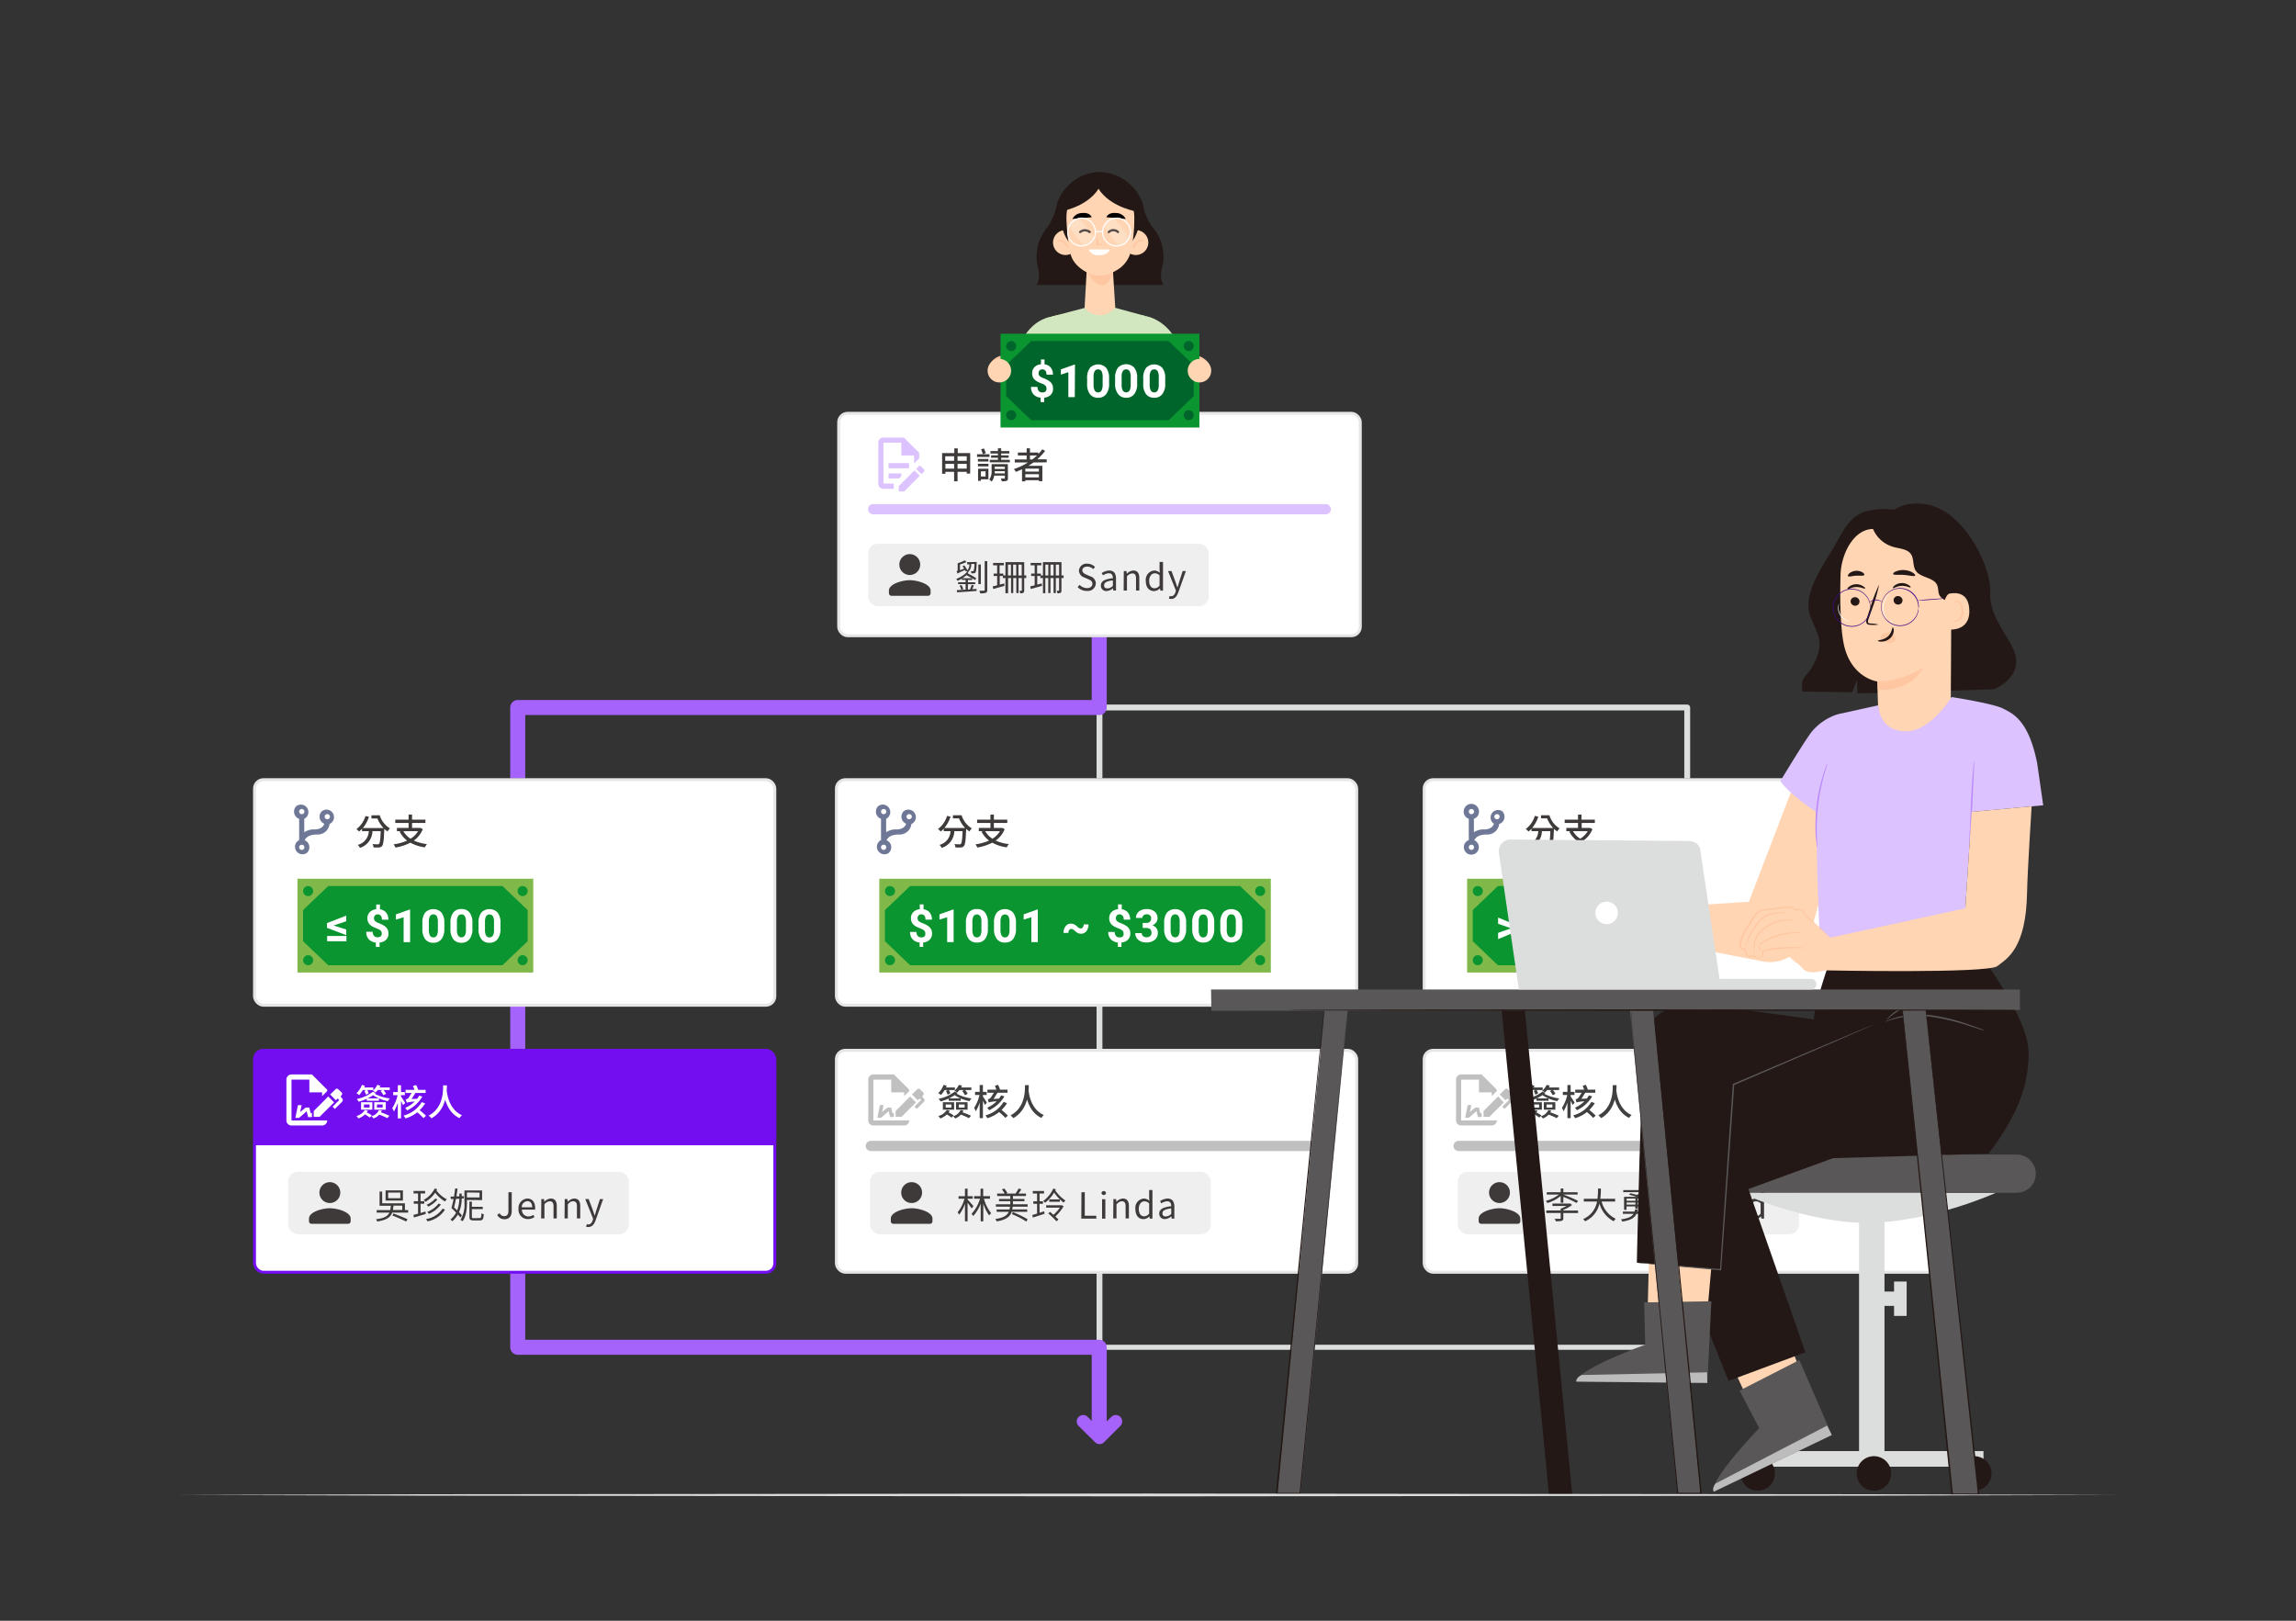 <svg xmlns="http://www.w3.org/2000/svg" xmlns:xlink="http://www.w3.org/1999/xlink" viewBox="0 0 612 432"><rect x="0" y="0" width="612" height="432" fill="#333333" stroke="none"/><defs><clipPath id="clip-path"><rect x="257.16" y="40.35" width="71.82" height="53.73" fill="none"/></clipPath></defs><g id="AW"><path d="M293.07,381.06V359.11h0V268" fill="none" stroke="#dcdddd" stroke-linejoin="round" stroke-width="1.56"/><path d="M293.07,132.08v75.4" fill="none" stroke="#dcdddd" stroke-linejoin="round" stroke-width="1.56"/><path d="M451.09,359.11V268h-1.36v91.16Zm-157.44-.68a.69.69,0,0,0-.68.68h.68Zm156.76,1.36a.67.67,0,0,0,.68-.68h-.68ZM294.33,381.06V359.11H293v21.95Zm-.68-21.27H450.41v-1.36H293.65Z" fill="#dcdddd"/><path d="M293,132.08v56.5H449.73v18.9" fill="none" stroke="#dcdddd" stroke-linejoin="round" stroke-width="1.56"/><path d="M293,132.08v56.5H138v18.9" fill="none" stroke="#a663fc" stroke-linejoin="round" stroke-width="4"/><path d="M293,381.06V359.11H138V268" fill="none" stroke="#a663fc" stroke-linejoin="round" stroke-width="4"/><rect x="379.61" y="279.95" width="138.69" height="59.16" rx="2.38" fill="#fff"/><path d="M388.79,304.09H509.12a1.36,1.36,0,0,1,1.36,1.36h0a1.36,1.36,0,0,1-1.36,1.36H388.79a1.36,1.36,0,0,1-1.36-1.36h0A1.36,1.36,0,0,1,388.79,304.09Z" fill="silver"/><path d="M400.83,293.83,397,297.7h-1.56v-1.56l3.87-3.88Zm2.31-.55c0,.21-.21.41-.41.61l-1.7,1.7-.61-.61,1.77-1.77-.41-.4-.48.47-1.56-1.56,1.49-1.43a.51.51,0,0,1,.62,0l.95.95a.52.52,0,0,1,0,.61c-.14.14-.27.28-.27.41s.13.27.27.41S403.21,293.08,403.14,293.28Zm-13.67,5.37V287.77h4.76v3.4h3.4v1l1.36-1.36v-.34l-4.08-4.08h-5.44a1.37,1.37,0,0,0-1.36,1.36v10.88a1.36,1.36,0,0,0,1.36,1.36h8.16a1.36,1.36,0,0,0,1.36-1.36Zm5.44-2a2.79,2.79,0,0,0-.34.07l-.34-1.5h-1l-1.43,1.16.41-1.84h-1l-.68,3.4h1l2-1.76.41,1.56h.68l.34-.07Z" fill="silver"/><path d="M409.54,292.77v.63h3.22v-.63Zm-.52,3.1a3.9,3.9,0,0,1-2.24,1.62,4,4,0,0,1,.54.63,4.82,4.82,0,0,0,2.51-2.06Zm-.27-1.47h1.5v.82h-1.5Zm-.76-.61v2h3v-2Zm4.25.61h1.55v.82h-1.55Zm-.74-.61v2h3.08v-2Zm-2.75,3.1a11.83,11.83,0,0,1,1.57,1l.53-.6a12.35,12.35,0,0,0-1.57-.9Zm3.95-1a3,3,0,0,1-2,1.64,4.42,4.42,0,0,1,.56.59,3.84,3.84,0,0,0,2.21-2.1Zm-.31,1.09a14.5,14.5,0,0,1,2.54,1.06l.56-.64a19.68,19.68,0,0,0-2.55-1Zm-4.19-7.12v.68h3v-.68Zm3.88,0v.68h3.5v-.68Zm-3.9-.69a5.75,5.75,0,0,1-1.41,2.2,5.8,5.8,0,0,1,.73.49,8,8,0,0,0,1.52-2.47Zm4.07,0a4.32,4.32,0,0,1-1.17,1.54,5.42,5.42,0,0,1,.73.48,5.21,5.21,0,0,0,1.29-1.81Zm-3.43,1.63a4.43,4.43,0,0,1,.43,1l.73-.37a4,4,0,0,0-.46-1Zm4.32,0a5.82,5.82,0,0,1,.74,1.12l.73-.38a5.31,5.31,0,0,0-.77-1.08Zm-1.52.68-.65.32a10.65,10.65,0,0,0,4.12,1.71,3.25,3.25,0,0,1,.55-.73A11.32,11.32,0,0,1,411.62,291.53Zm-.45-.54a10.08,10.08,0,0,1-4.31,1.93,3.07,3.07,0,0,1,.51.72,11.38,11.38,0,0,0,4.53-2.27Zm11.48,5.2a17.22,17.22,0,0,1,2,1.82l.68-.59a16.74,16.74,0,0,0-2-1.75Zm.88-4.18a7.82,7.82,0,0,1-3.72,3.29,3.6,3.6,0,0,1,.5.68,9.28,9.28,0,0,0,4.08-3.68Zm.65,1.75a8,8,0,0,1-4.85,3.59,5.38,5.38,0,0,1,.53.75,9.33,9.33,0,0,0,5.24-4Zm-4.3-3.27v.83h5.35v-.83Zm.32,3.4c0-.24,1.05-.55,1.05-.55.42-.59,1.14-1.77,1.53-2.41h-.95a20.77,20.77,0,0,1-1.18,1.82,1.39,1.39,0,0,1-.68.3A4.51,4.51,0,0,1,420.2,293.89Zm0,0a12.13,12.13,0,0,1,2.95-.31,3.88,3.88,0,0,1,.26-.74l-2.76.14-.46.26Zm1.65-4.43a6.06,6.06,0,0,1,.48,1.34l.9-.3a5.05,5.05,0,0,0-.55-1.3Zm-5.28,1.62v.83h3.11v-.83Zm1.23-1.82v8.83h.86v-8.83Zm0,2.4a10.43,10.43,0,0,1-1.48,3.7,4.45,4.45,0,0,1,.45.9,12.91,12.91,0,0,0,1.54-4.41Zm.79.54-.41.32c.25.43.83,1.55,1,2.06l.53-.62C419.6,293.67,418.83,292.47,418.61,292.2Zm11.29-2.91c0,1.53.08,6-3.86,8.06a3.08,3.08,0,0,1,.75.73c4-2.25,4.08-7,4.13-8.79Zm.92,1.16-.86.09c.13.89.49,5.68,4.32,7.49a2.49,2.49,0,0,1,.66-.77C431.25,295.61,430.9,291.17,430.82,290.45Z" fill="#404040"/><rect x="379.61" y="279.95" width="138.69" height="59.16" rx="2.38" fill="none" stroke="#e6e6e6" stroke-width="0.78"/><rect x="67.84" y="207.82" width="138.69" height="60.12" rx="2.38" fill="#fff" stroke="#e6e6e6" stroke-width="0.78"/><path d="M84.5,222.44c-2.29,0-3,.92-3.28,1.53a2,2,0,0,1,1.24,1.87,2.09,2.09,0,0,1-.6,1.45,2,2,0,1,1-2.12-3.37v-5.67a2,2,0,0,1-1.36-1.93,2,2,0,0,1,.6-1.44,2,2,0,1,1,2.12,3.37v3.59a4.48,4.48,0,0,1,2.72-.76c1.81,0,2.42-.91,2.62-1.51a2.05,2.05,0,0,1-1.26-1.89,2,2,0,0,1,.6-1.44,2,2,0,1,1,2.06,3.39A3.18,3.18,0,0,1,84.5,222.44Zm-4.08,2.72a.68.68,0,0,0-.68.68.66.66,0,0,0,.2.48.68.68,0,0,0,1,0,.66.66,0,0,0,.2-.48.68.68,0,0,0-.68-.68Zm0-9.52a.68.68,0,0,0-.68.68.66.66,0,0,0,.2.48.68.68,0,0,0,1,0,.66.66,0,0,0,.2-.48.68.68,0,0,0-.68-.68Zm6.8,1.36a.68.68,0,0,0-.68.68.66.66,0,0,0,.2.48.68.68,0,0,0,1,0,.66.66,0,0,0,.2-.48.68.68,0,0,0-.68-.68Z" fill="#6e7796"/><rect x="79.28" y="234.22" width="62.86" height="25" fill="#80b94a"/><polygon points="133.94 236.17 87.48 236.17 80.78 242.58 80.78 246.72 80.78 250.87 87.48 257.28 133.94 257.28 140.65 250.87 140.65 246.72 140.65 242.58 133.94 236.17" fill="#0b9531"/><circle cx="139.3" cy="237.51" r="1.34" fill="#0b9531"/><circle cx="82.13" cy="237.51" r="1.34" fill="#0b9531"/><circle cx="139.3" cy="255.94" r="1.34" fill="#0b9531"/><circle cx="82.13" cy="255.94" r="1.34" fill="#0b9531"/><path d="M88.89,246.69l3.4,1.07v1.5l-5.13-1.95v-1.26l5.13-2v1.5Zm3.45,4.2H87.2v-1.41h5.14Z" fill="#fff"/><path d="M101.76,248.85a1.09,1.09,0,0,0-.27-.78,2.47,2.47,0,0,0-.92-.53c-.43-.17-.81-.33-1.12-.49a3.72,3.72,0,0,1-.81-.55,2.3,2.3,0,0,1-.52-.74,2.51,2.51,0,0,1-.19-1,2.24,2.24,0,0,1,.65-1.65,2.66,2.66,0,0,1,1.7-.75v-1.27h1v1.29a2.49,2.49,0,0,1,1.65.88,2.9,2.9,0,0,1,.59,1.88h-1.72a1.66,1.66,0,0,0-.29-1.06,1,1,0,0,0-.79-.36,1,1,0,0,0-.76.28,1,1,0,0,0-.27.76,1,1,0,0,0,.27.73,2.79,2.79,0,0,0,1,.56,11.24,11.24,0,0,1,1.17.54,3.58,3.58,0,0,1,.77.57,2.11,2.11,0,0,1,.48.73,2.46,2.46,0,0,1,.17.94,2.23,2.23,0,0,1-.63,1.65,2.74,2.74,0,0,1-1.74.74v1.19h-1v-1.18a2.9,2.9,0,0,1-1.89-.87,2.81,2.81,0,0,1-.66-2h1.72a1.59,1.59,0,0,0,.33,1.08,1.25,1.25,0,0,0,1,.38,1.18,1.18,0,0,0,.83-.28A1,1,0,0,0,101.76,248.85Z" fill="#fff"/><path d="M109.31,251.13h-1.72v-6.64l-2.06.63v-1.39l3.59-1.28h.19Z" fill="#fff"/><path d="M118.44,247.54a4.42,4.42,0,0,1-.74,2.75,2.59,2.59,0,0,1-2.18,1,2.64,2.64,0,0,1-2.17-.94,4.23,4.23,0,0,1-.76-2.68V246a4.36,4.36,0,0,1,.75-2.76,3,3,0,0,1,4.33,0,4.25,4.25,0,0,1,.77,2.68Zm-1.72-1.75a3.26,3.26,0,0,0-.29-1.57,1,1,0,0,0-.92-.49,1,1,0,0,0-.9.47,3,3,0,0,0-.3,1.46v2.11a3.36,3.36,0,0,0,.28,1.57,1,1,0,0,0,.93.52,1,1,0,0,0,.91-.5,3.22,3.22,0,0,0,.29-1.51Z" fill="#fff"/><path d="M125.92,247.54a4.35,4.35,0,0,1-.74,2.75,2.59,2.59,0,0,1-2.18,1,2.64,2.64,0,0,1-2.17-.94,4.23,4.23,0,0,1-.76-2.68V246a4.36,4.36,0,0,1,.75-2.76,2.6,2.6,0,0,1,2.17-.94,2.63,2.63,0,0,1,2.17.93,4.25,4.25,0,0,1,.76,2.68Zm-1.72-1.75a3.26,3.26,0,0,0-.29-1.57,1,1,0,0,0-.92-.49,1,1,0,0,0-.9.47,3,3,0,0,0-.3,1.46v2.11a3.22,3.22,0,0,0,.29,1.57,1.08,1.08,0,0,0,1.83,0,3.1,3.1,0,0,0,.29-1.51Z" fill="#fff"/><path d="M133.4,247.54a4.35,4.35,0,0,1-.74,2.75,2.59,2.59,0,0,1-2.18,1,2.62,2.62,0,0,1-2.16-.94,4.23,4.23,0,0,1-.77-2.68V246a4.36,4.36,0,0,1,.75-2.76,3,3,0,0,1,4.34,0,4.25,4.25,0,0,1,.76,2.68Zm-1.72-1.75a3.14,3.14,0,0,0-.29-1.57,1.1,1.1,0,0,0-1.82,0,3,3,0,0,0-.3,1.46v2.11a3.22,3.22,0,0,0,.29,1.57,1.08,1.08,0,0,0,1.83,0,3.1,3.1,0,0,0,.29-1.51Z" fill="#fff"/><path d="M101.22,217.3a6.1,6.1,0,0,0,2.73,3.5,4.12,4.12,0,0,0-.65.82,7.12,7.12,0,0,1-.87-.69s0,.12,0,.16c-.12,2.91-.25,4-.58,4.4a1,1,0,0,1-.79.39,10.25,10.25,0,0,1-1.48,0,2.21,2.21,0,0,0-.29-.9c.57.06,1.12.07,1.35.07a.48.48,0,0,0,.4-.14c.22-.23.35-1.13.44-3.36h-2.2A4.81,4.81,0,0,1,95.94,226a2.61,2.61,0,0,0-.57-.8,3.92,3.92,0,0,0,2.93-3.65H96.5v-.66a7.78,7.78,0,0,1-.78.75A6.17,6.17,0,0,0,95,221a6.81,6.81,0,0,0,2.42-3.5l.93.22a9.33,9.33,0,0,1-1.64,3h5.52a8.14,8.14,0,0,1-1.63-2.56H99v-.83Z" fill="#3e3a39"/><path d="M112.7,221a6.83,6.83,0,0,1-2.4,3.05,11.45,11.45,0,0,0,3.51.94,3.7,3.7,0,0,0-.55.86,10.62,10.62,0,0,1-3.87-1.24,13.24,13.24,0,0,1-4,1.3,3,3,0,0,0-.48-.85,13.46,13.46,0,0,0,3.61-1,7.2,7.2,0,0,1-2-2.39l.33-.12H105.8v-.87h3.11v-1.32h-3.55v-.88h3.55v-1.36h.92v1.36h3.57v.88h-3.57v1.32h2.08l.17,0Zm-5.19.55a5.81,5.81,0,0,0,1.92,2,5.63,5.63,0,0,0,2-2Z" fill="#3e3a39"/><rect x="222.94" y="207.82" width="138.69" height="60.12" rx="2.38" fill="#fff" stroke="#e6e6e6" stroke-width="0.78"/><path d="M239.6,222.44c-2.29,0-3,.92-3.28,1.53a2,2,0,0,1,1.24,1.87,2.09,2.09,0,0,1-.6,1.45,2,2,0,1,1-2.12-3.37v-5.67a2,2,0,0,1-1.36-1.93,2,2,0,0,1,.6-1.44,2,2,0,1,1,2.12,3.37v3.59a4.48,4.48,0,0,1,2.72-.76c1.81,0,2.42-.91,2.62-1.51a2.05,2.05,0,0,1-1.26-1.89,2,2,0,0,1,.6-1.44,2,2,0,1,1,2.06,3.39A3.18,3.18,0,0,1,239.6,222.44Zm-4.08,2.72a.68.68,0,0,0-.68.68.66.66,0,0,0,.2.48.68.68,0,0,0,1,0,.66.66,0,0,0,.2-.48.68.68,0,0,0-.68-.68Zm0-9.52a.68.68,0,0,0-.68.68.66.66,0,0,0,.2.48.68.68,0,0,0,1,0,.66.66,0,0,0,.2-.48.68.68,0,0,0-.68-.68Zm6.8,1.36a.68.68,0,0,0-.68.68.66.66,0,0,0,.2.48.68.68,0,0,0,1,0,.66.66,0,0,0,.2-.48.68.68,0,0,0-.68-.68Z" fill="#6e7796"/><rect x="234.38" y="234.22" width="104.36" height="25" fill="#80b94a"/><polygon points="330.55 236.17 242.59 236.17 235.88 242.58 235.88 246.72 235.88 250.87 242.59 257.28 330.55 257.28 337.25 250.87 337.25 246.72 337.25 242.58 330.55 236.17" fill="#0b9531"/><circle cx="335.9" cy="237.51" r="1.34" fill="#0b9531"/><circle cx="237.23" cy="237.51" r="1.34" fill="#0b9531"/><circle cx="335.9" cy="255.94" r="1.34" fill="#0b9531"/><circle cx="237.23" cy="255.94" r="1.34" fill="#0b9531"/><path d="M246.64,248.84a1.09,1.09,0,0,0-.27-.78,2.47,2.47,0,0,0-.92-.53c-.43-.17-.8-.33-1.12-.49a3.42,3.42,0,0,1-.8-.55,2.29,2.29,0,0,1-.53-.74,2.51,2.51,0,0,1-.19-1,2.24,2.24,0,0,1,.65-1.65,2.71,2.71,0,0,1,1.71-.75v-1.28h1v1.3a2.52,2.52,0,0,1,1.65.87,2.94,2.94,0,0,1,.59,1.89h-1.72a1.66,1.66,0,0,0-.29-1.06,1,1,0,0,0-.79-.36,1,1,0,0,0-.76.28,1,1,0,0,0-.27.76,1,1,0,0,0,.27.73,2.89,2.89,0,0,0,1,.56,11.24,11.24,0,0,1,1.17.54,3.58,3.58,0,0,1,.77.57,2.36,2.36,0,0,1,.49.72,2.56,2.56,0,0,1,.16.95,2.23,2.23,0,0,1-.63,1.65,2.74,2.74,0,0,1-1.74.74v1.18h-.94v-1.17a2.85,2.85,0,0,1-1.89-.87,2.77,2.77,0,0,1-.67-1.95h1.72a1.59,1.59,0,0,0,.33,1.08,1.25,1.25,0,0,0,1,.38,1.16,1.16,0,0,0,.83-.28A1,1,0,0,0,246.64,248.84Z" fill="#fff"/><path d="M254.19,251.12h-1.72v-6.64l-2.05.63v-1.39l3.58-1.28h.19Z" fill="#fff"/><path d="M263.32,247.53a4.35,4.35,0,0,1-.74,2.75,2.58,2.58,0,0,1-2.18.95,2.63,2.63,0,0,1-2.17-.93,4.25,4.25,0,0,1-.76-2.68V246a4.36,4.36,0,0,1,.75-2.76,2.6,2.6,0,0,1,2.17-.94,2.63,2.63,0,0,1,2.17.93,4.23,4.23,0,0,1,.76,2.68Zm-1.72-1.75a3.14,3.14,0,0,0-.29-1.57,1.11,1.11,0,0,0-1.82,0,3,3,0,0,0-.3,1.47v2.11a3.22,3.22,0,0,0,.29,1.57,1.08,1.08,0,0,0,1.83,0,3.1,3.1,0,0,0,.29-1.51Z" fill="#fff"/><path d="M270.81,247.53a4.35,4.35,0,0,1-.75,2.75,2.58,2.58,0,0,1-2.18.95,2.61,2.61,0,0,1-2.16-.93,4.25,4.25,0,0,1-.77-2.68V246a4.36,4.36,0,0,1,.75-2.76,3,3,0,0,1,4.34,0,4.3,4.3,0,0,1,.77,2.68Zm-1.72-1.75a3.13,3.13,0,0,0-.3-1.57,1.11,1.11,0,0,0-1.82,0,3,3,0,0,0-.3,1.47v2.11a3.34,3.34,0,0,0,.29,1.57,1.08,1.08,0,0,0,1.83,0,3.2,3.2,0,0,0,.3-1.51Z" fill="#fff"/><path d="M276.63,251.12h-1.72v-6.64l-2.05.63v-1.39l3.59-1.28h.18Z" fill="#fff"/><path d="M290.14,246.4a2.78,2.78,0,0,1-.56,1.79,1.74,1.74,0,0,1-1.43.69,1.84,1.84,0,0,1-.81-.17,3,3,0,0,1-.88-.64,1.41,1.41,0,0,0-.91-.47.67.67,0,0,0-.56.3,1.27,1.27,0,0,0-.21.76H283.5a2.74,2.74,0,0,1,.54-1.78,1.74,1.74,0,0,1,1.43-.68,1.92,1.92,0,0,1,.84.18,3.29,3.29,0,0,1,.87.64,1.35,1.35,0,0,0,.88.46.68.68,0,0,0,.58-.31,1.29,1.29,0,0,0,.22-.77Z" fill="#fff"/><path d="M299.49,248.84a1.13,1.13,0,0,0-.27-.78,2.56,2.56,0,0,0-.92-.53,11.54,11.54,0,0,1-1.12-.49,3.29,3.29,0,0,1-.81-.55,2.26,2.26,0,0,1-.52-.74,2.35,2.35,0,0,1-.19-1,2.23,2.23,0,0,1,.64-1.65,2.71,2.71,0,0,1,1.71-.75v-1.28H299v1.3a2.52,2.52,0,0,1,1.65.87,2.89,2.89,0,0,1,.6,1.89h-1.72a1.6,1.6,0,0,0-.3-1.06,1.09,1.09,0,0,0-1.54-.08,1.18,1.18,0,0,0,0,1.49,2.89,2.89,0,0,0,1,.56,9.58,9.58,0,0,1,1.17.54,3.42,3.42,0,0,1,.78.57,2.16,2.16,0,0,1,.48.72,2.55,2.55,0,0,1,.17.95,2.2,2.2,0,0,1-.64,1.65,2.73,2.73,0,0,1-1.73.74v1.18h-.95v-1.17a2.9,2.9,0,0,1-1.89-.87,2.77,2.77,0,0,1-.67-1.95h1.72a1.54,1.54,0,0,0,.34,1.08,1.21,1.21,0,0,0,1,.38,1.16,1.16,0,0,0,.83-.28A1,1,0,0,0,299.49,248.84Z" fill="#fff"/><path d="M304.6,246h.92a1.28,1.28,0,0,0,1-.33,1.19,1.19,0,0,0,.32-.87,1,1,0,0,0-.32-.81,1.17,1.17,0,0,0-.86-.29,1.25,1.25,0,0,0-.82.27.84.84,0,0,0-.34.7h-1.72a2.13,2.13,0,0,1,.37-1.21,2.46,2.46,0,0,1,1-.85,3.45,3.45,0,0,1,1.45-.3,3.24,3.24,0,0,1,2.16.66,2.24,2.24,0,0,1,.78,1.81,1.8,1.8,0,0,1-.37,1.1,2.38,2.38,0,0,1-1,.76,2.17,2.17,0,0,1,1.09.79,2.13,2.13,0,0,1,.36,1.24,2.29,2.29,0,0,1-.84,1.85,3.4,3.4,0,0,1-2.23.69,3.19,3.19,0,0,1-2.12-.68,2.24,2.24,0,0,1-.82-1.81h1.72a1,1,0,0,0,.36.8,1.4,1.4,0,0,0,.9.31,1.37,1.37,0,0,0,1-.33,1.11,1.11,0,0,0,.34-.86c0-.86-.47-1.29-1.42-1.29h-.92Z" fill="#fff"/><path d="M316.17,247.53a4.35,4.35,0,0,1-.75,2.75,2.57,2.57,0,0,1-2.17.95,2.62,2.62,0,0,1-2.17-.93,4.25,4.25,0,0,1-.77-2.68V246a4.36,4.36,0,0,1,.75-2.76,3,3,0,0,1,4.34,0,4.23,4.23,0,0,1,.77,2.68Zm-1.72-1.75a3.13,3.13,0,0,0-.3-1.57,1,1,0,0,0-.92-.49,1,1,0,0,0-.89.46,2.9,2.9,0,0,0-.31,1.47v2.11a3.34,3.34,0,0,0,.29,1.57,1.08,1.08,0,0,0,1.84,0,3.35,3.35,0,0,0,.29-1.51Z" fill="#fff"/><path d="M323.65,247.53a4.35,4.35,0,0,1-.75,2.75,2.57,2.57,0,0,1-2.17.95,2.62,2.62,0,0,1-2.17-.93,4.25,4.25,0,0,1-.77-2.68V246a4.3,4.3,0,0,1,.76-2.76,3,3,0,0,1,4.33,0,4.23,4.23,0,0,1,.77,2.68Zm-1.72-1.75a3.13,3.13,0,0,0-.3-1.57,1.1,1.1,0,0,0-1.81,0,3,3,0,0,0-.31,1.47v2.11a3.34,3.34,0,0,0,.29,1.57,1.08,1.08,0,0,0,1.84,0,3.35,3.35,0,0,0,.29-1.51Z" fill="#fff"/><path d="M331.13,247.53a4.42,4.42,0,0,1-.74,2.75,3,3,0,0,1-4.35,0,4.32,4.32,0,0,1-.77-2.68V246a4.3,4.3,0,0,1,.76-2.76,3,3,0,0,1,4.33,0,4.23,4.23,0,0,1,.77,2.68Zm-1.72-1.75a3.26,3.26,0,0,0-.29-1.57,1,1,0,0,0-.92-.49,1,1,0,0,0-.9.46,3.13,3.13,0,0,0-.31,1.47v2.11a3.34,3.34,0,0,0,.29,1.57,1.08,1.08,0,0,0,1.84,0,3.22,3.22,0,0,0,.29-1.51Z" fill="#fff"/><path d="M256.32,217.3a6.06,6.06,0,0,0,2.73,3.5,4.12,4.12,0,0,0-.65.82,7.12,7.12,0,0,1-.87-.69s0,.12,0,.16c-.12,2.91-.25,4-.58,4.4a1,1,0,0,1-.79.39,10.25,10.25,0,0,1-1.48,0,2.21,2.21,0,0,0-.29-.9c.57.06,1.12.07,1.35.07a.48.48,0,0,0,.4-.14c.22-.23.35-1.13.44-3.36h-2.2A4.81,4.81,0,0,1,251,226a2.61,2.61,0,0,0-.57-.8,3.92,3.92,0,0,0,2.93-3.65h-1.8v-.66a6.91,6.91,0,0,1-.79.75,5.42,5.42,0,0,0-.75-.67,6.81,6.81,0,0,0,2.42-3.5l.93.22a9.33,9.33,0,0,1-1.64,3h5.52a8.14,8.14,0,0,1-1.63-2.56h-1.61v-.83Z" fill="#3e3a39"/><path d="M267.8,221a6.78,6.78,0,0,1-2.41,3.05,11.6,11.6,0,0,0,3.52.94,3.7,3.7,0,0,0-.55.86,10.62,10.62,0,0,1-3.87-1.24,13.33,13.33,0,0,1-4,1.3,3,3,0,0,0-.48-.85,13.46,13.46,0,0,0,3.61-1,7.2,7.2,0,0,1-2-2.39l.33-.12H260.9v-.87H264v-1.32h-3.55v-.88H264v-1.36h.92v1.36h3.57v.88h-3.57v1.32H267l.17,0Zm-5.19.55a5.81,5.81,0,0,0,1.92,2,5.63,5.63,0,0,0,2-2Z" fill="#3e3a39"/><rect x="222.94" y="279.95" width="138.69" height="59.16" rx="2.38" fill="#fff"/><path d="M232.12,304.09H352.45a1.36,1.36,0,0,1,1.36,1.36h0a1.36,1.36,0,0,1-1.36,1.36H232.12a1.36,1.36,0,0,1-1.36-1.36h0A1.36,1.36,0,0,1,232.12,304.09Z" fill="silver"/><path d="M244.16,293.83l-3.88,3.87h-1.56v-1.56l3.87-3.88Zm2.31-.55c0,.21-.21.41-.41.61l-1.7,1.7-.61-.61,1.77-1.77-.41-.4-.48.47-1.56-1.56,1.49-1.43a.51.51,0,0,1,.62,0l.95.95a.52.52,0,0,1,0,.61c-.14.14-.27.28-.27.41s.13.27.27.41S246.54,293.08,246.47,293.28Zm-13.67,5.37V287.77h4.76v3.4H241v1l1.36-1.36v-.34l-4.08-4.08H232.8a1.37,1.37,0,0,0-1.36,1.36v10.88A1.36,1.36,0,0,0,232.8,300H241a1.36,1.36,0,0,0,1.36-1.36Zm5.44-2a2.79,2.79,0,0,0-.34.07l-.34-1.5h-1l-1.43,1.16.41-1.84h-1l-.68,3.4h1l2-1.76.41,1.56h.68l.34-.07Z" fill="silver"/><path d="M252.87,292.77v.63h3.22v-.63Zm-.52,3.1a3.89,3.89,0,0,1-2.25,1.62,3.6,3.6,0,0,1,.55.63,4.86,4.86,0,0,0,2.51-2.06Zm-.27-1.47h1.5v.82h-1.5Zm-.76-.61v2h3v-2Zm4.25.61h1.55v.82h-1.55Zm-.74-.61v2h3.08v-2Zm-2.75,3.1a11.83,11.83,0,0,1,1.57,1l.53-.6a12.35,12.35,0,0,0-1.57-.9Zm3.95-1a3,3,0,0,1-2,1.64,3.94,3.94,0,0,1,.57.59,3.84,3.84,0,0,0,2.21-2.1Zm-.31,1.09a14.5,14.5,0,0,1,2.54,1.06l.56-.64a19.68,19.68,0,0,0-2.55-1Zm-4.19-7.12v.68h3v-.68Zm3.88,0v.68h3.5v-.68Zm-3.9-.69a5.66,5.66,0,0,1-1.42,2.2,5.93,5.93,0,0,1,.74.49,8,8,0,0,0,1.52-2.47Zm4.07,0a4.32,4.32,0,0,1-1.17,1.54,5.42,5.42,0,0,1,.73.48,5.21,5.21,0,0,0,1.29-1.81Zm-3.43,1.63a4.43,4.43,0,0,1,.43,1l.73-.37a4,4,0,0,0-.46-1Zm4.32,0a5.82,5.82,0,0,1,.74,1.12l.73-.38a5.31,5.31,0,0,0-.77-1.08Zm-1.52.68-.65.32a10.65,10.65,0,0,0,4.12,1.71,3.25,3.25,0,0,1,.55-.73A11.32,11.32,0,0,1,255,291.53Zm-.45-.54a10.08,10.08,0,0,1-4.31,1.93,3.07,3.07,0,0,1,.51.72,11.38,11.38,0,0,0,4.53-2.27Zm11.47,5.2a16.58,16.58,0,0,1,2,1.82l.68-.59a16.74,16.74,0,0,0-2-1.75Zm.89-4.18a7.82,7.82,0,0,1-3.72,3.29,3.6,3.6,0,0,1,.5.68,9.33,9.33,0,0,0,4.08-3.68Zm.65,1.75a8,8,0,0,1-4.85,3.59,5.38,5.38,0,0,1,.53.75,9.33,9.33,0,0,0,5.24-4Zm-4.31-3.27v.83h5.35v-.83Zm.33,3.4c0-.24,1.05-.55,1.05-.55.42-.59,1.14-1.77,1.53-2.41h-.95c-.26.43-1,1.59-1.18,1.82a1.39,1.39,0,0,1-.68.3A4.51,4.51,0,0,1,263.53,293.89Zm0,0a12.13,12.13,0,0,1,3-.31,3.88,3.88,0,0,1,.26-.74L264,293l-.46.26Zm1.65-4.43a6.06,6.06,0,0,1,.48,1.34l.9-.3a5.05,5.05,0,0,0-.55-1.3Zm-5.28,1.62v.83H263v-.83Zm1.23-1.82v8.83H262v-8.83Zm0,2.4a10.43,10.43,0,0,1-1.48,3.7,5,5,0,0,1,.45.9,12.91,12.91,0,0,0,1.54-4.41Zm.79.54-.41.32c.25.43.83,1.55,1,2.06l.53-.62C262.93,293.67,262.16,292.47,261.94,292.2Zm11.29-2.91c0,1.53.08,6-3.86,8.06a3.27,3.27,0,0,1,.75.73c4-2.25,4.08-7,4.13-8.79Zm.92,1.16-.86.09c.13.89.49,5.68,4.32,7.49a2.49,2.49,0,0,1,.66-.77C274.58,295.61,274.23,291.17,274.15,290.45Z" fill="#404040"/><rect x="222.94" y="279.95" width="138.69" height="59.16" rx="2.38" fill="none" stroke="#e6e6e6" stroke-width="0.78"/><rect x="231.91" y="312.33" width="90.82" height="16.66" rx="2.61" fill="#efefef"/><path d="M243,320.66a2.78,2.78,0,1,0-2.78-2.78A2.77,2.77,0,0,0,243,320.66Zm0,1.39c-1.86,0-5.56.93-5.56,2.77v.7a.7.7,0,0,0,.7.69h9.72a.69.69,0,0,0,.69-.69v-.7C248.57,323,244.87,322.05,243,322.05Z" fill="#3e3a39"/><path d="M259,322.1c-.21-.35-.7-1-1.09-1.51v4.94h-.7v-4.68a10.22,10.22,0,0,1-1.57,2.94,3.14,3.14,0,0,0-.38-.67,9.83,9.83,0,0,0,1.82-3.6h-1.58v-.68h1.71v-2h.7v2h1.36v.68h-1.36v.22c.31.3,1.33,1.47,1.56,1.75Zm3.28-2.58a10.43,10.43,0,0,0,1.93,3.88,2.92,2.92,0,0,0-.55.56,11.21,11.21,0,0,1-1.56-3.16v4.73h-.7v-4.71a9.81,9.81,0,0,1-2,3.31,4.49,4.49,0,0,0-.42-.62,9.69,9.69,0,0,0,2.24-4h-1.57v-.68h1.72v-2h.7v2h1.81v.68Z" fill="#3e3a39"/><path d="M273.92,321v.63h-4c0,.26-.07.51-.12.74h4V323h-4.13c-.45,1.31-1.48,2.13-4,2.56a2.59,2.59,0,0,0-.37-.64c2.21-.32,3.15-.93,3.58-1.92h-3.22v-.62h3.42a5.42,5.42,0,0,0,.13-.74h-3.76V321h3.84v-.81h-3v-.62h3v-.78h-3.5v-.64h2a5.36,5.36,0,0,0-.74-1.11l.61-.25a4.8,4.8,0,0,1,.85,1.21l-.35.15h2.52a10.33,10.33,0,0,0,.83-1.36l.72.22a11.28,11.28,0,0,1-.76,1.14h2v.64H270v.78h3.07v.62H270V321Zm-3.92,2.1a23.81,23.81,0,0,1,3.91,1.89l-.33.62a22.6,22.6,0,0,0-3.89-2Z" fill="#3e3a39"/><path d="M277.1,323.26l1.23-.39.09.66c-1.08.35-2.24.73-3.12,1l-.13-.68c.35-.09.79-.23,1.26-.37v-2.62h-1v-.66h1v-2.08h-1.14v-.67h3v.67H277.1v2.08H278v.66h-.92Zm4.33-6.24-.15.29A10.37,10.37,0,0,0,284,320a2.94,2.94,0,0,0-.49.56,12,12,0,0,1-2.54-2.7,9.4,9.4,0,0,1-2.4,2.73,3.85,3.85,0,0,0-.5-.47,8.24,8.24,0,0,0,2.69-3.33Zm2.07,4.51a12.55,12.55,0,0,1-2.2,2.73c.32.29.62.58.83.8l-.52.47a26.54,26.54,0,0,0-2.19-2.11l.47-.4c.27.23.6.51.91.79a11.25,11.25,0,0,0,1.71-1.91h-3.65v-.64h4.07l.11,0Zm-1-1.84v.63h-2.81v-.63Z" fill="#3e3a39"/><path d="M288.26,317.79h.89v6.26h3.07v.76h-4Z" fill="#3e3a39"/><path d="M293.6,318a.61.61,0,0,1,1.21,0,.61.61,0,0,1-1.21,0Zm.16,1.64h.87v5.2h-.87Z" fill="#3e3a39"/><path d="M296.78,319.61h.72l.07.74h0a2.54,2.54,0,0,1,1.75-.88c1.09,0,1.59.71,1.59,2v3.3h-.88v-3.18c0-1-.29-1.39-1-1.39-.54,0-.9.27-1.43.8v3.77h-.87Z" fill="#3e3a39"/><path d="M302.64,322.21a2.46,2.46,0,0,1,2.25-2.74,2.11,2.11,0,0,1,1.47.62l-.05-.9v-2h.87v7.63h-.71l-.08-.61h0a2.35,2.35,0,0,1-1.58.74C303.48,324.94,302.64,324,302.64,322.21Zm3.67,1.28v-2.73a1.8,1.8,0,0,0-1.27-.55c-.84,0-1.5.81-1.5,2s.52,2,1.44,2A1.78,1.78,0,0,0,306.31,323.49Z" fill="#3e3a39"/><path d="M309,323.46c0-1.13,1-1.7,3.2-1.95,0-.67-.22-1.31-1.07-1.31a2.88,2.88,0,0,0-1.57.56l-.34-.61a4,4,0,0,1,2-.68c1.26,0,1.8.86,1.8,2.14v3.2h-.72l-.07-.62h0a2.82,2.82,0,0,1-1.73.75A1.41,1.41,0,0,1,309,323.46Zm3.2.09v-1.46c-1.75.21-2.35.64-2.35,1.31s.4.84.92.84A2.13,2.13,0,0,0,312.21,323.55Z" fill="#3e3a39"/><rect x="379.61" y="207.82" width="138.69" height="60.12" rx="2.38" fill="#fff" stroke="#e6e6e6" stroke-width="0.78"/><path d="M396.27,222.44c-2.28,0-3,.92-3.28,1.53a2,2,0,1,1-1.48-.05v-5.67a2,2,0,0,1-1.36-1.93,2,2,0,0,1,.6-1.44,2,2,0,0,1,2.88,0,2,2,0,0,1,.6,1.44,2,2,0,0,1-1.36,1.93v3.59a4.48,4.48,0,0,1,2.72-.76c1.82,0,2.42-.91,2.62-1.51a2,2,0,1,1,2.22-3.33,2,2,0,0,1,.6,1.44,2,2,0,0,1-1.42,1.95A3.18,3.18,0,0,1,396.27,222.44Zm-4.08,2.72a.68.68,0,0,0-.68.68.66.66,0,0,0,.2.48.68.68,0,0,0,1,0,.66.66,0,0,0,.2-.48.68.68,0,0,0-.68-.68Zm0-9.52a.68.68,0,0,0-.68.68.66.66,0,0,0,.2.48.68.68,0,0,0,1,0,.66.66,0,0,0,.2-.48.68.68,0,0,0-.68-.68ZM399,217a.68.68,0,0,0-.68.68.66.66,0,0,0,.2.48.68.68,0,0,0,1,0,.66.66,0,0,0,.2-.48A.68.68,0,0,0,399,217Z" fill="#6e7796"/><rect x="391.06" y="234.22" width="62.86" height="25" fill="#80b94a"/><polygon points="445.72 236.17 399.26 236.17 392.56 242.58 392.56 246.72 392.56 250.87 399.26 257.28 445.72 257.28 452.42 250.87 452.42 246.72 452.42 242.58 445.72 236.17" fill="#0b9531"/><circle cx="451.07" cy="237.51" r="1.34" fill="#0b9531"/><circle cx="393.9" cy="237.51" r="1.34" fill="#0b9531"/><circle cx="451.07" cy="255.94" r="1.34" fill="#0b9531"/><circle cx="393.9" cy="255.94" r="1.34" fill="#0b9531"/><path d="M402.78,247.43l-3.46-1.21v-1.65l5.19,2.17v1.4l-5.19,2.18v-1.66Z" fill="#fff"/><path d="M413.62,248.85a1.09,1.09,0,0,0-.27-.78,2.47,2.47,0,0,0-.92-.53c-.43-.17-.81-.33-1.12-.49a3.72,3.72,0,0,1-.81-.55,2.3,2.3,0,0,1-.52-.74,2.51,2.51,0,0,1-.19-1,2.24,2.24,0,0,1,.65-1.65,2.66,2.66,0,0,1,1.7-.75v-1.27h1v1.29a2.49,2.49,0,0,1,1.65.88,2.9,2.9,0,0,1,.59,1.88h-1.72a1.66,1.66,0,0,0-.29-1.06,1,1,0,0,0-.79-.36,1,1,0,0,0-.76.28,1,1,0,0,0-.27.76,1,1,0,0,0,.27.73,2.79,2.79,0,0,0,1,.56,11.24,11.24,0,0,1,1.17.54,3.58,3.58,0,0,1,.77.57,2.11,2.11,0,0,1,.48.73,2.46,2.46,0,0,1,.17.94,2.23,2.23,0,0,1-.63,1.65,2.74,2.74,0,0,1-1.74.74v1.19h-1v-1.18a2.85,2.85,0,0,1-1.88-.87,2.77,2.77,0,0,1-.67-2h1.72a1.59,1.59,0,0,0,.33,1.08,1.25,1.25,0,0,0,1,.38,1.18,1.18,0,0,0,.83-.28A1,1,0,0,0,413.62,248.85Z" fill="#fff"/><path d="M418.74,246h.92a1.29,1.29,0,0,0,1-.33,1.16,1.16,0,0,0,.31-.86,1.06,1.06,0,0,0-.31-.82,1.24,1.24,0,0,0-.86-.29,1.27,1.27,0,0,0-.83.27.86.86,0,0,0-.33.7h-1.72a2.13,2.13,0,0,1,.36-1.21,2.55,2.55,0,0,1,1-.85,3.45,3.45,0,0,1,1.45-.3,3.23,3.23,0,0,1,2.15.66,2.24,2.24,0,0,1,.78,1.81,1.86,1.86,0,0,1-.36,1.1,2.3,2.3,0,0,1-.95.76,2.22,2.22,0,0,1,1.09.79,2.13,2.13,0,0,1,.36,1.24,2.29,2.29,0,0,1-.84,1.85,3.44,3.44,0,0,1-2.23.7,3.21,3.21,0,0,1-2.13-.69,2.27,2.27,0,0,1-.82-1.81h1.72a1,1,0,0,0,.37.8,1.31,1.31,0,0,0,.9.31,1.33,1.33,0,0,0,1-.33,1.11,1.11,0,0,0,.35-.86c0-.86-.48-1.29-1.43-1.29h-.91Z" fill="#fff"/><path d="M430.3,247.54a4.35,4.35,0,0,1-.74,2.75,2.59,2.59,0,0,1-2.18,1,2.64,2.64,0,0,1-2.17-.94,4.23,4.23,0,0,1-.76-2.68V246a4.36,4.36,0,0,1,.75-2.76,2.6,2.6,0,0,1,2.17-.94,2.63,2.63,0,0,1,2.17.93,4.25,4.25,0,0,1,.76,2.68Zm-1.72-1.75a3.26,3.26,0,0,0-.29-1.57,1,1,0,0,0-.92-.49,1,1,0,0,0-.9.47,3,3,0,0,0-.3,1.46v2.11a3.22,3.22,0,0,0,.29,1.57,1.08,1.08,0,0,0,1.83,0,3.1,3.1,0,0,0,.29-1.51Z" fill="#fff"/><path d="M437.78,247.54a4.35,4.35,0,0,1-.74,2.75,2.59,2.59,0,0,1-2.18,1,2.64,2.64,0,0,1-2.17-.94,4.23,4.23,0,0,1-.76-2.68V246a4.36,4.36,0,0,1,.75-2.76,2.6,2.6,0,0,1,2.17-.94,2.63,2.63,0,0,1,2.17.93,4.25,4.25,0,0,1,.76,2.68Zm-1.72-1.75a3.14,3.14,0,0,0-.29-1.57,1,1,0,0,0-.92-.49,1,1,0,0,0-.9.47,3,3,0,0,0-.3,1.46v2.11a3.22,3.22,0,0,0,.29,1.57,1.08,1.08,0,0,0,1.83,0,3.1,3.1,0,0,0,.29-1.51Z" fill="#fff"/><path d="M445.27,247.54a4.35,4.35,0,0,1-.75,2.75,2.59,2.59,0,0,1-2.18,1,2.62,2.62,0,0,1-2.16-.94,4.23,4.23,0,0,1-.77-2.68V246a4.36,4.36,0,0,1,.75-2.76,3,3,0,0,1,4.34,0,4.32,4.32,0,0,1,.77,2.68Zm-1.72-1.75a3.13,3.13,0,0,0-.3-1.57,1.1,1.1,0,0,0-1.82,0,3,3,0,0,0-.3,1.46v2.11a3.22,3.22,0,0,0,.29,1.57,1.08,1.08,0,0,0,1.83,0,3.2,3.2,0,0,0,.3-1.51Z" fill="#fff"/><path d="M413,217.3a6,6,0,0,0,2.72,3.5,3.75,3.75,0,0,0-.64.82,6.52,6.52,0,0,1-.88-.69s0,.12,0,.16c-.12,2.91-.25,4-.58,4.4a1,1,0,0,1-.79.39,10.25,10.25,0,0,1-1.48,0,2.21,2.21,0,0,0-.29-.9c.58.06,1.12.07,1.35.07a.48.48,0,0,0,.4-.14c.22-.23.35-1.13.44-3.36H411a4.81,4.81,0,0,1-3.32,4.45,2.82,2.82,0,0,0-.58-.8,3.92,3.92,0,0,0,2.93-3.65h-1.8v-.66a7.78,7.78,0,0,1-.78.75,6.17,6.17,0,0,0-.76-.67,6.81,6.81,0,0,0,2.42-3.5l.93.22a9.33,9.33,0,0,1-1.64,3H414a8.14,8.14,0,0,1-1.63-2.56h-1.61v-.83Z" fill="#3e3a39"/><path d="M424.47,221a6.83,6.83,0,0,1-2.4,3.05,11.45,11.45,0,0,0,3.51.94,3.7,3.7,0,0,0-.55.86,10.62,10.62,0,0,1-3.87-1.24,13.14,13.14,0,0,1-4,1.3,3,3,0,0,0-.48-.85,13.46,13.46,0,0,0,3.61-1,7.2,7.2,0,0,1-2-2.39l.33-.12h-1.11v-.87h3.11v-1.32h-3.55v-.88h3.55v-1.36h.92v1.36h3.57v.88H421.6v1.32h2.08l.17,0Zm-5.19.55a5.81,5.81,0,0,0,1.92,2,5.63,5.63,0,0,0,2-2Z" fill="#3e3a39"/><path d="M292.59,383.7a.67.67,0,0,0,1,0l4.33-4.32a.68.68,0,0,0-1-1l-3.85,3.85-3.85-3.85a.69.69,0,0,0-1,0,.7.7,0,0,0,0,1Z" fill="none" stroke="#a663fc" stroke-linejoin="round" stroke-width="2"/><rect x="223.55" y="110.16" width="139.04" height="59.3" rx="2.39" fill="#fff"/><path d="M232.75,134.36H353.39a1.36,1.36,0,0,1,1.36,1.36h0a1.36,1.36,0,0,1-1.36,1.36H232.75a1.36,1.36,0,0,1-1.36-1.36h0A1.36,1.36,0,0,1,232.75,134.36Z" fill="#dcc2fe"/><path d="M236.84,123.45h5.46v1.36h-5.46Zm1.37,5.45h-2.73V118h4.77v3.41h3.41v2.11l1.36-1.36v-1.44l-4.09-4.08h-5.45a1.35,1.35,0,0,0-1.36,1.36v10.9a1.35,1.35,0,0,0,.4,1,1.37,1.37,0,0,0,1,.4h2.73Zm-1.37-1.36h2.8l.61-.61v-.75h-3.41Zm8.32-3.41a.5.5,0,0,1,.27.14l.89.89a.42.42,0,0,1,0,.54l-.68.68L244.21,125l.68-.68A.33.33,0,0,1,245.16,124.13Zm0,2.66L241,131h-1.43v-1.43l4.16-4.16Z" fill="#dcc2fe"/><rect x="223.55" y="110.16" width="139.04" height="59.3" rx="2.39" fill="none" stroke="#e6e6e6" stroke-width="0.78"/><path d="M258.6,120.77v5.47h-.92v-.48h-2.44v2.54h-.92v-2.54H252v.53h-.88v-5.52h3.25v-1.26h.92v1.26Zm-6.65.85v1.2h2.37v-1.2Zm2.37,3.29v-1.27H252v1.27Zm.92-3.29v1.2h2.44v-1.2Zm2.44,3.29v-1.27h-2.44v1.27Z" fill="#3e3a39"/><path d="M263.74,121.79h-3.31v-.71h3.31Zm-.27,1.23h-2.81v-.69h2.81Zm-2.8.6h2.81v.69h-2.81Zm2.79,4.14h-2v.4h-.76v-3.22h2.77Zm-2-2.11V127h1.24v-1.39Zm.51-4.6a7.88,7.88,0,0,0-.46-1.3l.75-.22a9.52,9.52,0,0,1,.51,1.26Zm6.7,6.39c0,.39-.08.6-.36.71a3.23,3.23,0,0,1-1.3.13,2.47,2.47,0,0,0-.25-.72c.41,0,.8,0,.92,0s.16,0,.16-.14v-.64H265a3.26,3.26,0,0,1-.69,1.6,3,3,0,0,0-.62-.57,3.72,3.72,0,0,0,.62-2.38v-1.72h4.33Zm.51-4.88v.67h-5.35v-.67H266V122h-1.83v-.63H266v-.49H264v-.65H266v-.74h.86v.74h2.19v.65h-2.19v.49h2V122h-2v.54Zm-1.34,3.63v-.59h-2.69c0,.18,0,.39,0,.59Zm-2.69-1.79V125h2.69v-.58Z" fill="#3e3a39"/><path d="M275.46,123.27c-.43.32-.88.61-1.34.9h3.72v4.09h-.92V128H273.3v.3h-.88v-3.22c-.53.25-1.08.48-1.63.69a4.65,4.65,0,0,0-.54-.74,17.07,17.07,0,0,0,3.74-1.76h-3.5v-.8h3.17V121.4h-2.34v-.78h2.34V119.5h.88v1.12h2.23V121a10.06,10.06,0,0,0,1.05-1.23l.76.4a14,14,0,0,1-2.11,2.26H279v.8Zm1.46,1.64H273.3v.79h3.62Zm0,2.33v-.84H273.3v.84Zm-1.76-4.77a14.5,14.5,0,0,0,1.26-1.07h-1.88v1.07Z" fill="#3e3a39"/><rect x="231.39" y="144.93" width="90.82" height="16.66" rx="2.61" fill="#efefef"/><path d="M242.5,153.26a2.78,2.78,0,1,0-2.78-2.78A2.77,2.77,0,0,0,242.5,153.26Zm0,1.39c-1.86,0-5.56.93-5.56,2.78v.69a.7.7,0,0,0,.7.69h9.72a.69.69,0,0,0,.69-.69v-.69C248.05,155.58,244.35,154.65,242.5,154.65Z" fill="#3e3a39"/><path d="M260.34,149.79s0,.18,0,.27c-.08,1.68-.16,2.31-.34,2.53a.57.57,0,0,1-.43.22,3.33,3.33,0,0,1-.65,0,1.55,1.55,0,0,0-.15-.57,4.18,4.18,0,0,0,.53,0c.11,0,.16,0,.22-.09a5.6,5.6,0,0,0,.22-1.82h-.88v.06a2.54,2.54,0,0,1-.94,2.19l.23.11-.16.2a11.13,11.13,0,0,1,2.25,1.28l-.39.44a8.49,8.49,0,0,0-.72-.5v.47H258v.62h1.94v.51H258v1.42l.55,0c.16-.37.34-.89.45-1.24l.57.16c-.13.36-.29.73-.43,1l1.16-.08v.54c-1.87.16-3.85.28-5.18.37l-.1-.58c.63,0,1.45-.08,2.36-.14v-1.46h-2v-.51h2v-.62h-1v-.34a10.19,10.19,0,0,1-1.13.59,2.89,2.89,0,0,0-.39-.49,7.61,7.61,0,0,0,2.89-1.87l.21.09a2.08,2.08,0,0,0-.39-.32l-.16.08c0-.1-.1-.23-.16-.35a8.71,8.71,0,0,0-2,.94v0a4.89,4.89,0,0,0-.27-.57.52.52,0,0,0,.29-.52v-1.69a8.15,8.15,0,0,0,1.86-.76l.51.43a10.39,10.39,0,0,1-1.76.67V152l1.11-.44c-.14-.22-.28-.45-.43-.64l.45-.22a5.34,5.34,0,0,1,.83,1.32,2.17,2.17,0,0,0,.55-1.6v0h-.6v-.58Zm-4.06,6.15a4.85,4.85,0,0,1,.49,1.09l-.55.18a4.66,4.66,0,0,0-.45-1.13Zm2.79-1.82c-.45-.27-1-.58-1.47-.81a7.25,7.25,0,0,1-1.08.81Zm2.37,1.56h-.66v-5.21h.66Zm1.71-6.11v7.68c0,.44-.11.64-.38.76a4.36,4.36,0,0,1-1.5.14,2.36,2.36,0,0,0-.22-.7h1.2c.16,0,.22-.06.22-.21v-7.68Z" fill="#3e3a39"/><path d="M273.54,154.08H273v3.26c0,.32-.05.54-.24.67a1.54,1.54,0,0,1-.83.13,2.58,2.58,0,0,0-.19-.68h.52c.08,0,.11,0,.11-.13v-3.26h-.87v4h-.6v-4h-.82v4h-.58v-4h-.79v4.06H268v-4.06h-.69v-.55h-.83v2.31c.39-.11.8-.21,1.19-.33l.08.66c-1,.28-2.12.59-3,.83l-.14-.69c.34-.08.74-.17,1.18-.29v-2.49h-.94v-.63h.94v-2.21h-1.08v-.63h2.86v.63h-1.13v2.21h1v.49H268v-3.55H273v3.55h.57Zm-4.07-.69v-2.88h-.79v2.88Zm1.4,0v-2.88h-.82v2.88Zm1.47,0v-2.88h-.87v2.88Z" fill="#3e3a39"/><path d="M283.5,154.08h-.57v3.26c0,.32-.05.54-.24.67a1.54,1.54,0,0,1-.83.13,2.58,2.58,0,0,0-.19-.68h.52c.08,0,.11,0,.11-.13v-3.26h-.87v4h-.6v-4H280v4h-.58v-4h-.79v4.06H278v-4.06h-.69v-.55h-.83v2.31c.39-.11.8-.21,1.19-.33l.08.66c-1,.28-2.12.59-3,.83l-.14-.69c.34-.08.74-.17,1.18-.29v-2.49h-.94v-.63h.94v-2.21h-1.08v-.63h2.86v.63h-1.13v2.21h1v.49H278v-3.55h4.94v3.55h.57Zm-4.07-.69v-2.88h-.79v2.88Zm1.4,0v-2.88H280v2.88Zm1.47,0v-2.88h-.87v2.88Z" fill="#3e3a39"/><path d="M287.24,156.49l.52-.6a2.8,2.8,0,0,0,1.95.87c.92,0,1.47-.46,1.47-1.15s-.5-1-1.16-1.25l-1-.44a2,2,0,0,1-1.43-1.8,2,2,0,0,1,2.21-1.87,2.85,2.85,0,0,1,2.07.88l-.46.56a2.31,2.31,0,0,0-1.61-.66c-.79,0-1.31.4-1.31,1s.62.94,1.16,1.17l1,.43a2,2,0,0,1,1.44,1.88,2.12,2.12,0,0,1-2.38,2A3.35,3.35,0,0,1,287.24,156.49Z" fill="#3e3a39"/><path d="M293.44,156.06c0-1.13,1-1.7,3.2-1.94,0-.68-.22-1.32-1.07-1.32a2.85,2.85,0,0,0-1.56.56l-.35-.61a4,4,0,0,1,2-.68c1.27,0,1.81.86,1.81,2.14v3.2h-.72l-.08-.62h0a2.8,2.8,0,0,1-1.72.75A1.41,1.41,0,0,1,293.44,156.06Zm3.2.09v-1.46c-1.75.21-2.34.64-2.34,1.31s.4.84.92.84A2.11,2.11,0,0,0,296.64,156.15Z" fill="#3e3a39"/><path d="M299.55,152.21h.72l.08.75h0a2.49,2.49,0,0,1,1.74-.89c1.09,0,1.59.71,1.59,2.05v3.29h-.87v-3.18c0-1-.3-1.39-1-1.39a2,2,0,0,0-1.42.8v3.77h-.88Z" fill="#3e3a39"/><path d="M305.41,154.81a2.47,2.47,0,0,1,2.26-2.74,2.09,2.09,0,0,1,1.46.62l-.05-.9v-2H310v7.63h-.71l-.09-.61h0a2.33,2.33,0,0,1-1.58.74C306.26,157.54,305.41,156.55,305.41,154.81Zm3.67,1.28v-2.73a1.84,1.84,0,0,0-1.26-.55c-.84,0-1.51.81-1.51,2s.52,2,1.44,2A1.78,1.78,0,0,0,309.08,156.09Z" fill="#3e3a39"/><path d="M311.58,159.55l.18-.7a1.12,1.12,0,0,0,.39.08c.59,0,1-.47,1.18-1.12l.11-.39-2.09-5.21h.91l1.07,2.89.49,1.46h.05c.15-.47.3-1,.44-1.46l.93-2.89h.86l-2,5.63c-.36,1-.9,1.81-1.93,1.81A1.61,1.61,0,0,1,311.58,159.55Z" fill="#3e3a39"/><g clip-path="url(#clip-path)"><path d="M280,84.48l-1.32,16.81H268c1.12-2.61,2.42-5.75,3.62-8.83,2.7-7,7.84-7.9,8.33-8Z" fill="#d2e7bf"/><path d="M318.12,101.29h-11l-1.75-17h0c.35,0,6.05.94,9,8.17C315.74,95.69,317.06,98.81,318.12,101.29Z" fill="#d2e7bf"/><path d="M308.27,101.29l-16.15,3.21-14.29-3.21.05-15.88a9.15,9.15,0,0,1,2.09-.92,18.7,18.7,0,0,1,3.48-.72l9.59,1,9.58-1a18.67,18.67,0,0,1,2.79.52h0a10.33,10.33,0,0,1,2.75,1.12Z" fill="#d2e7bf"/><path d="M280,84.48l11.29-3h3.9l10.21,2.78h0c-5.22,4.9-18.19,8.91-24.82.42Z" fill="#d2e7bf"/><path d="M309.51,74.14a7.44,7.44,0,0,1,.19-2.66,11.84,11.84,0,0,0-2.46-10.87,14.26,14.26,0,0,1-2.61-6.24h0a12.51,12.51,0,0,0-11.42-8.53,12.3,12.3,0,0,0-11.42,8.33h0a17,17,0,0,1-2.61,6.44,12,12,0,0,0-2.47,10.87,7.44,7.44,0,0,1,.19,2.66,3.65,3.65,0,0,1-.64,1.82h33.89A3.65,3.65,0,0,1,309.51,74.14Z" fill="#231815"/><path d="M287.33,64.55a3.32,3.32,0,1,1-3.41-3.22A3.31,3.31,0,0,1,287.33,64.55Z" fill="#ffd5b3"/><path d="M282.13,64.18s1.32-.64,2.58,1.65" fill="#ffd5b3" stroke="#ffc7a1" stroke-linecap="round" stroke-linejoin="round" stroke-width="0.43"/><path d="M299.44,64.65a3.32,3.32,0,1,0,3.32-3.32A3.32,3.32,0,0,0,299.44,64.65Z" fill="#ffd5b3"/><path d="M304.63,64.13s-1.34-.61-2.53,1.72" fill="#ffd5b3" stroke="#ffc7a1" stroke-linecap="round" stroke-linejoin="round" stroke-width="0.43"/><circle cx="293.29" cy="58.33" r="10.42" fill="#231815"/><path d="M296.59,71.27a7.84,7.84,0,0,1-2.74,1.64,3.42,3.42,0,0,1-2.6-.68l-1.53-1.15L289.1,82l.17.19a5,5,0,0,0,7.67.07l.33-.34Z" fill="#ffd5b3"/><path d="M288.68,69.64S290.52,76,293.81,76c2.7,0,3.45-6,3.45-6Z" fill="#ffc7a1"/><path d="M302.34,58.45a38,38,0,0,1-1,8.88,7.81,7.81,0,0,1-4.06,4.89l-.37.22a7.5,7.5,0,0,1-7.29.12h0c-2.26-1.24-3.85-2.87-4.35-5.18a55.64,55.64,0,0,1-1-8.84s-.76-9.71,9-9.58S302.34,58.45,302.34,58.45Z" fill="#ffd5b3"/><polyline points="292.5 63.76 292.5 65.18 293.46 65.18" fill="none" stroke="#ffc7a1" stroke-linecap="round" stroke-linejoin="round" stroke-width="0.43"/><path d="M285.86,58.36,291,57.9s-.46-1.34-2.55-1.12A2.89,2.89,0,0,0,285.86,58.36Z"/><path d="M300.06,58.36l-5.16-.46s.46-1.34,2.55-1.12A2.87,2.87,0,0,1,300.06,58.36Z"/><path d="M290.16,66.49h5.64S295.58,68,292.88,68A2.64,2.64,0,0,1,290.16,66.49Z" fill="#fff"/><path d="M290.42,61.85a1.94,1.94,0,0,0-2.51,0" fill="none" stroke="#231815" stroke-linecap="round" stroke-linejoin="round" stroke-width="0.6"/><path d="M298,61.85a1.74,1.74,0,0,0-2.44,0" fill="none" stroke="#231815" stroke-linecap="round" stroke-linejoin="round" stroke-width="0.6"/><path d="M287.92,58.28l3.78,5.14s-1.14,2.18-3,1.94l-3.82-5S286,58.14,287.92,58.28Z" fill="#fff" opacity="0.23"/><path d="M297.23,58.28,301,63.42s-1.15,2.18-3,1.94l-3.83-5S295.27,58.14,297.23,58.28Z" fill="#fff" opacity="0.23"/><path d="M292,61.85a3.7,3.7,0,1,1-3.7-3.7A3.7,3.7,0,0,1,292,61.85Z" fill="none" stroke="#fff" stroke-miterlimit="10" stroke-width="0.31"/><path d="M301.33,61.85a3.71,3.71,0,1,1-3.7-3.7A3.7,3.7,0,0,1,301.33,61.85Z" fill="none" stroke="#fff" stroke-miterlimit="10" stroke-width="0.31"/><path d="M292,61.85a2.89,2.89,0,0,1,1.92,0" fill="none" stroke="#fff" stroke-miterlimit="10" stroke-width="0.31"/><path d="M283.29,56.24s8.71-1.66,10.5-8.16C293.79,48.08,284.53,44.79,283.29,56.24Z" fill="#231815"/><path d="M302.34,56.24s-8.71-1.66-10.5-8.16C291.84,48.08,301.1,44.79,302.34,56.24Z" fill="#231815"/></g><ellipse cx="265.81" cy="96.39" rx="2.34" ry="1.02" transform="translate(-7.33 169.45) rotate(-34.91)" fill="#ffc7a1"/><ellipse cx="320.3" cy="96.39" rx="1.02" ry="2.34" transform="translate(57.96 303.9) rotate(-55.09)" fill="#ffc7a1"/><rect x="266.69" y="88.95" width="53.01" height="25" fill="#0b9531"/><polygon points="311.49 90.9 274.89 90.9 268.19 97.31 268.19 101.45 268.19 105.59 274.89 112.01 311.49 112.01 318.19 105.59 318.19 101.45 318.19 97.31 311.49 90.9" fill="#00652a"/><circle cx="316.85" cy="92.24" r="1.34" fill="#00652a"/><circle cx="269.53" cy="92.24" r="1.34" fill="#00652a"/><circle cx="316.85" cy="110.67" r="1.34" fill="#00652a"/><circle cx="269.53" cy="110.67" r="1.34" fill="#00652a"/><path d="M278.94,103.57a1.08,1.08,0,0,0-.27-.77,2.39,2.39,0,0,0-.92-.54,11.39,11.39,0,0,1-1.12-.48,3.75,3.75,0,0,1-.8-.55,2.29,2.29,0,0,1-.53-.74,2.55,2.55,0,0,1-.18-1,2.2,2.2,0,0,1,.64-1.65,2.71,2.71,0,0,1,1.71-.75V95.81h.95V97.1a2.53,2.53,0,0,1,1.65.88,2.89,2.89,0,0,1,.59,1.89h-1.72a1.65,1.65,0,0,0-.29-1.07,1.11,1.11,0,0,0-1.55-.07,1.08,1.08,0,0,0-.26.76,1,1,0,0,0,.26.73,2.89,2.89,0,0,0,1,.56,9.58,9.58,0,0,1,1.17.54,2.91,2.91,0,0,1,.78.57,2.33,2.33,0,0,1,.48.72,2.56,2.56,0,0,1,.16,1,2.25,2.25,0,0,1-.63,1.65,2.79,2.79,0,0,1-1.73.74v1.18h-.95V106a2.9,2.9,0,0,1-1.89-.87,2.78,2.78,0,0,1-.67-2h1.72a1.55,1.55,0,0,0,.34,1.09,1.21,1.21,0,0,0,1,.38,1.16,1.16,0,0,0,.83-.28A1,1,0,0,0,278.94,103.57Z" fill="#fff"/><path d="M286.49,105.85h-1.72V99.21l-2,.64V98.46l3.59-1.28h.18Z" fill="#fff"/><path d="M295.63,102.27a4.35,4.35,0,0,1-.75,2.75,2.57,2.57,0,0,1-2.18,1,2.61,2.61,0,0,1-2.16-.93,4.25,4.25,0,0,1-.77-2.68v-1.6a4.35,4.35,0,0,1,.75-2.75,3,3,0,0,1,4.34,0,4.3,4.3,0,0,1,.77,2.68Zm-1.72-1.75a3.1,3.1,0,0,0-.3-1.57,1,1,0,0,0-.92-.49,1,1,0,0,0-.89.46,2.87,2.87,0,0,0-.31,1.47v2.1a3.36,3.36,0,0,0,.29,1.58,1,1,0,0,0,.92.52,1,1,0,0,0,.91-.5,3.2,3.2,0,0,0,.3-1.51Z" fill="#fff"/><path d="M303.11,102.27a4.35,4.35,0,0,1-.75,2.75,2.57,2.57,0,0,1-2.18,1A2.61,2.61,0,0,1,298,105a4.25,4.25,0,0,1-.77-2.68v-1.6A4.35,4.35,0,0,1,298,98a3,3,0,0,1,4.34,0,4.23,4.23,0,0,1,.77,2.68Zm-1.72-1.75a3.1,3.1,0,0,0-.3-1.57,1,1,0,0,0-.92-.49,1,1,0,0,0-.89.46,2.87,2.87,0,0,0-.31,1.47v2.1a3.36,3.36,0,0,0,.29,1.58,1.08,1.08,0,0,0,1.84,0,3.35,3.35,0,0,0,.29-1.51Z" fill="#fff"/><path d="M310.59,102.27a4.35,4.35,0,0,1-.75,2.75,2.57,2.57,0,0,1-2.17,1,2.62,2.62,0,0,1-2.17-.93,4.25,4.25,0,0,1-.77-2.68v-1.6a4.35,4.35,0,0,1,.75-2.75,3,3,0,0,1,4.34,0,4.23,4.23,0,0,1,.77,2.68Zm-1.72-1.75a3.1,3.1,0,0,0-.3-1.57,1,1,0,0,0-.92-.49,1,1,0,0,0-.89.46,3,3,0,0,0-.31,1.47v2.1a3.36,3.36,0,0,0,.29,1.58,1,1,0,0,0,.93.52,1,1,0,0,0,.91-.5,3.35,3.35,0,0,0,.29-1.51Z" fill="#fff"/><circle cx="319.72" cy="98.8" r="3.14" fill="#ffd5b3"/><circle cx="266.38" cy="98.8" r="3.14" fill="#ffd5b3"/><rect x="388.58" y="312.33" width="90.96" height="16.66" rx="2.61" fill="#efefef"/><path d="M399.69,320.66a2.78,2.78,0,1,0-2.78-2.78A2.78,2.78,0,0,0,399.69,320.66Zm0,1.39c-1.85,0-5.55.93-5.55,2.77v.7a.69.69,0,0,0,.69.69h9.72a.69.69,0,0,0,.69-.69v-.7C405.24,323,401.54,322.05,399.69,322.05Z" fill="#3e3a39"/><path d="M416,318.79a10.09,10.09,0,0,1-3.53,1.87,5,5,0,0,0-.45-.56,9.91,9.91,0,0,0,3.5-1.69h-3.23v-.62H416v-1h.71v1h3.8v.62h-3.8v0a34.5,34.5,0,0,1,3.92,1.69l-.38.55a34.37,34.37,0,0,0-3.54-1.63v1.57H416Zm.7,3.87h3.93v.67h-3.93v1.39c0,.39-.1.57-.42.68a5.48,5.48,0,0,1-1.57.12,2.76,2.76,0,0,0-.34-.66c.66,0,1.26,0,1.42,0s.21,0,.21-.16v-1.38h-3.85v-.67H416v-.48a10.12,10.12,0,0,0,1.56-.73h-3.75v-.64h4.62l.16,0,.45.39a10.05,10.05,0,0,1-2.34,1.29Z" fill="#3e3a39"/><path d="M426.91,320.26a7,7,0,0,0,3.77,4.6,3.52,3.52,0,0,0-.54.67,7.71,7.71,0,0,1-3.81-4.74,6.7,6.7,0,0,1-3.83,4.74,2.09,2.09,0,0,0-.53-.59,6.2,6.2,0,0,0,3.72-4.68h-3.53v-.73h3.65a21.05,21.05,0,0,0,.14-2.72h.77a23.12,23.12,0,0,1-.15,2.72h3.95v.73Z" fill="#3e3a39"/><path d="M439.87,322.91a2.63,2.63,0,0,1,0,.3c-.16,1.27-.33,1.83-.57,2.06a1.06,1.06,0,0,1-.66.23c-.26,0-.77,0-1.31,0a1.44,1.44,0,0,0-.19-.62,11.49,11.49,0,0,0,1.21.07.5.5,0,0,0,.36-.09c.16-.13.28-.51.4-1.32h-2.9c-.52,1.07-1.53,1.72-3.8,2.07a1.86,1.86,0,0,0-.33-.6c1.94-.26,2.87-.73,3.34-1.47h-2.84v-.6h3.11c0-.17.1-.34.14-.54h.72c0,.19-.08.37-.13.54Zm-5.29-4.85c.49.1,1.08.25,1.63.41a11.67,11.67,0,0,0,1.79-.7h-5.32v-.56h6.23l.16,0,.46.4a12.54,12.54,0,0,1-2.5,1.15l.25.08-.16.19h2.5v2.86c0,.34-.09.47-.35.56a5.83,5.83,0,0,1-1.35.07,3.8,3.8,0,0,0-.24-.5c.49,0,.94,0,1.07,0s.18,0,.18-.16v-.29h-2.37v.64h-.67v-.64h-2.34v.91h-.66V319h3.33c-.6-.19-1.37-.4-2-.55Zm-1,1.42v.59h2.34v-.59Zm2.34,1.6v-.55h-2.34v.55Zm3-1.6h-2.37v.59h2.37Zm0,1.6v-.55h-2.37v.55Z" fill="#3e3a39"/><path d="M444.93,317.79h1.77c2.15,0,3.31,1.25,3.31,3.48s-1.16,3.54-3.28,3.54h-1.8Zm1.69,6.29c1.66,0,2.47-1,2.47-2.81s-.81-2.76-2.47-2.76h-.8v5.57Z" fill="#3e3a39"/><path d="M451.49,323.46c0-1.13,1-1.7,3.2-1.95,0-.67-.22-1.31-1.07-1.31a2.85,2.85,0,0,0-1.56.56l-.35-.61a4,4,0,0,1,2.06-.68c1.26,0,1.8.86,1.8,2.14v3.2h-.72l-.08-.62h0a2.8,2.8,0,0,1-1.72.75A1.41,1.41,0,0,1,451.49,323.46Zm3.2.09v-1.46c-1.75.21-2.34.64-2.34,1.31s.4.84.92.84A2.11,2.11,0,0,0,454.69,323.55Z" fill="#3e3a39"/><path d="M456.85,319.61h.91l1,3c.16.51.32,1,.48,1.53h0c.16-.49.33-1,.48-1.53l1-3h.86l-1.85,5.2h-1Z" fill="#3e3a39"/><path d="M462.81,318a.61.61,0,0,1,1.21,0,.61.61,0,0,1-1.21,0Zm.17,1.64h.87v5.2H463Z" fill="#3e3a39"/><path d="M465.62,322.21a2.46,2.46,0,0,1,2.25-2.74,2.09,2.09,0,0,1,1.47.62l0-.9v-2h.87v7.63h-.71l-.08-.61h0a2.33,2.33,0,0,1-1.58.74C466.46,324.94,465.62,324,465.62,322.21Zm3.67,1.28v-2.73a1.79,1.79,0,0,0-1.26-.55c-.85,0-1.51.81-1.51,2s.52,2,1.44,2A1.78,1.78,0,0,0,469.29,323.49Z" fill="#3e3a39"/><path d="M206.53,282.33a2.38,2.38,0,0,0-2.38-2.38H70.22a2.38,2.38,0,0,0-2.38,2.38v22.93H206.53Z" fill="#720ef0"/><path d="M67.84,305.26v31.48a2.38,2.38,0,0,0,2.38,2.38H204.15a2.38,2.38,0,0,0,2.38-2.38V305.26Z" fill="#fff"/><path d="M89.06,293.83l-3.88,3.87H83.62v-1.56l3.87-3.88Zm2.31-.55c0,.21-.21.41-.41.61l-1.7,1.7-.61-.61,1.77-1.77-.41-.4-.48.47L88,291.72l1.49-1.43a.51.51,0,0,1,.62,0l1,.95a.52.52,0,0,1,0,.61c-.14.14-.27.28-.27.41s.13.27.27.41S91.44,293.08,91.37,293.28ZM77.7,298.65V287.77h4.76v3.4h3.4v1l1.36-1.36v-.34l-4.08-4.08H77.7a1.37,1.37,0,0,0-1.36,1.36v10.88A1.36,1.36,0,0,0,77.7,300h8.16a1.36,1.36,0,0,0,1.36-1.36Zm5.44-2a2.79,2.79,0,0,0-.34.07l-.34-1.5h-1L80,296.41l.41-1.84h-1l-.68,3.4h1l2-1.76.41,1.56h.68l.34-.07Z" fill="#fff"/><path d="M97.77,292.77v.63H101v-.63Zm-.52,3.1A3.89,3.89,0,0,1,95,297.49a3.6,3.6,0,0,1,.55.63,4.86,4.86,0,0,0,2.51-2.06ZM97,294.4h1.51v.82H97Zm-.75-.61v2h3v-2Zm4.25.61H102v.82h-1.55Zm-.74-.61v2h3.08v-2ZM97,296.89a11.36,11.36,0,0,1,1.58,1l.53-.6a12.35,12.35,0,0,0-1.57-.9Zm4-1a3,3,0,0,1-2,1.64,3.94,3.94,0,0,1,.57.59,3.84,3.84,0,0,0,2.21-2.1Zm-.31,1.09a14.5,14.5,0,0,1,2.54,1.06l.56-.64a19.68,19.68,0,0,0-2.55-1Zm-4.19-7.12v.68h3v-.68Zm3.88,0v.68h3.5v-.68Zm-3.9-.69A5.77,5.77,0,0,1,95,291.4a5.93,5.93,0,0,1,.74.49,8,8,0,0,0,1.52-2.47Zm4.07,0a4.32,4.32,0,0,1-1.17,1.54,5.42,5.42,0,0,1,.73.48,5.21,5.21,0,0,0,1.29-1.81Zm-3.43,1.63a4.43,4.43,0,0,1,.43,1l.73-.37a4,4,0,0,0-.46-1Zm4.32,0a5.82,5.82,0,0,1,.74,1.12l.73-.38a5.31,5.31,0,0,0-.77-1.08Zm-1.52.68-.65.32a10.65,10.65,0,0,0,4.12,1.71,3.25,3.25,0,0,1,.55-.73A11.32,11.32,0,0,1,99.85,291.53ZM99.4,291a10.08,10.08,0,0,1-4.31,1.93,3.07,3.07,0,0,1,.51.72,11.38,11.38,0,0,0,4.53-2.27Zm11.47,5.2a15.7,15.7,0,0,1,2,1.82l.69-.59a16.74,16.74,0,0,0-2-1.75Zm.89-4.18A7.82,7.82,0,0,1,108,295.3a3.6,3.6,0,0,1,.5.68,9.33,9.33,0,0,0,4.08-3.68Zm.65,1.75a8,8,0,0,1-4.85,3.59,5.38,5.38,0,0,1,.53.75,9.33,9.33,0,0,0,5.24-4Zm-4.31-3.27v.83h5.35v-.83Zm.33,3.4c0-.24,1-.55,1-.55.42-.59,1.14-1.77,1.53-2.41h-1c-.26.43-1,1.59-1.18,1.82a1.39,1.39,0,0,1-.68.3A4.51,4.51,0,0,1,108.43,293.89Zm0,0a12.13,12.13,0,0,1,2.95-.31,3.88,3.88,0,0,1,.26-.74l-2.76.14-.46.26Zm1.64-4.43a5.65,5.65,0,0,1,.49,1.34l.9-.3a5.05,5.05,0,0,0-.55-1.3Zm-5.27,1.62v.83h3.11v-.83Zm1.23-1.82v8.83h.86v-8.83Zm0,2.4a10.43,10.43,0,0,1-1.48,3.7,5,5,0,0,1,.45.9,12.91,12.91,0,0,0,1.54-4.41Zm.79.54-.41.32c.25.43.83,1.55,1,2.06L108,294C107.83,293.67,107.06,292.47,106.84,292.2Zm11.29-2.91c0,1.53.08,6-3.86,8.06a3.27,3.27,0,0,1,.75.73c4-2.25,4.08-7,4.13-8.79Zm.92,1.16-.86.09c.13.89.49,5.68,4.32,7.49a2.49,2.49,0,0,1,.66-.77C119.48,295.61,119.13,291.17,119.05,290.45Z" fill="#fff"/><rect x="67.84" y="279.95" width="138.69" height="59.16" rx="2.38" fill="none" stroke="#720ef0" stroke-width="0.78"/><rect x="76.81" y="312.33" width="90.82" height="16.66" rx="2.61" fill="#efefef"/><path d="M87.92,320.66a2.78,2.78,0,1,0-2.78-2.78A2.77,2.77,0,0,0,87.92,320.66Zm0,1.39c-1.86,0-5.56.93-5.56,2.77v.7a.7.7,0,0,0,.7.69h9.72a.69.69,0,0,0,.69-.69v-.7C93.47,323,89.77,322.05,87.92,322.05Z" fill="#3e3a39"/><path d="M108.79,322.55v.66h-4.25c-.48,1.27-1.52,2-4,2.38a2,2,0,0,0-.31-.6c2.15-.27,3.12-.82,3.58-1.78h-3.4v-.66H104a6.46,6.46,0,0,0,.17-1.16h-3V317.6h.7v3.14h6.06v1.81ZM107.4,320h-4.62V317.3h4.62Zm-.7-2.12h-3.24v1.5h3.24Zm-1.81,5.58c1.18.44,2.86,1.11,3.73,1.52l-.34.62c-.84-.43-2.51-1.15-3.71-1.62Zm0-2.11a9.49,9.49,0,0,1-.17,1.16h2.51v-1.16Z" fill="#3e3a39"/><path d="M112.1,323.32c.43-.14.88-.26,1.31-.39l.08.64-3.16.95-.14-.68,1.24-.34v-2.65h-1.14v-.66h1.14v-2.08h-1.2v-.67h3.09v.67H112.1v2.08h1v.66h-1Zm4.43-6.34-.18.36a7.9,7.9,0,0,0,2.76,2.33,3.12,3.12,0,0,0-.51.58,9.32,9.32,0,0,1-2.6-2.34,8,8,0,0,1-2.59,2.42,3.24,3.24,0,0,0-.48-.5,6.9,6.9,0,0,0,2.94-3.05Zm2.08,5.45a7.14,7.14,0,0,1-4.65,3.12,3,3,0,0,0-.42-.61,6.57,6.57,0,0,0,4.44-2.78Zm-2-2.72a8,8,0,0,1-2.44,1.91,2.61,2.61,0,0,0-.46-.49,6.76,6.76,0,0,0,2.33-1.66Zm.91,1.35a8.05,8.05,0,0,1-3.19,2.5,2.54,2.54,0,0,0-.46-.53,7.07,7.07,0,0,0,3.06-2.24Z" fill="#3e3a39"/><path d="M122.69,324.51c-.17-.23-.39-.49-.64-.79a7.2,7.2,0,0,1-1.49,1.8,2.65,2.65,0,0,0-.49-.46,6.35,6.35,0,0,0,1.51-1.84c-.41-.42-.85-.85-1.25-1.22a23.56,23.56,0,0,0,.56-2.4l-.72,0-.07-.66.92,0c.12-.75.23-1.49.29-2.14l.65,0c-.07.64-.18,1.36-.31,2.08l.78,0v-.74h.63v.7l.56,0v.61l-.55,0a9.47,9.47,0,0,1-.71,3.64,9.2,9.2,0,0,1,.79.91Zm-1.16-4.94c-.16.82-.33,1.62-.5,2.27.27.24.55.51.83.78a9.18,9.18,0,0,0,.57-3.11Zm2.93.28v.68c0,1.5-.13,3.59-1.16,5a2.57,2.57,0,0,0-.57-.38,7.75,7.75,0,0,0,1.07-4.58v-3.26h4.7v2.58Zm0-2v1.32h3.36V317.9Zm3.38,6.82c.39,0,.45-.21.49-1.29a1.51,1.51,0,0,0,.62.27c-.08,1.29-.28,1.65-1.06,1.65h-1.66c-.87,0-1.11-.22-1.11-1v-4h.66v1.37h2.9v.62h-2.9v2c0,.34.09.41.52.41Z" fill="#3e3a39"/><path d="M132.54,323.82l.63-.45a1.33,1.33,0,0,0,1.22.79c.76,0,1.13-.43,1.13-1.5v-4.87h.88v5c0,1.21-.55,2.19-1.92,2.19A2.08,2.08,0,0,1,132.54,323.82Z" fill="#3e3a39"/><path d="M138.21,322.21a2.52,2.52,0,0,1,2.35-2.74c1.32,0,2.07,1,2.07,2.45a3.37,3.37,0,0,1,0,.5h-3.51a1.73,1.73,0,0,0,1.73,1.82,2.22,2.22,0,0,0,1.3-.42l.32.58a3.09,3.09,0,0,1-1.73.54A2.49,2.49,0,0,1,138.21,322.21Zm3.65-.42c0-1.05-.48-1.62-1.29-1.62a1.61,1.61,0,0,0-1.5,1.62Z" fill="#3e3a39"/><path d="M144.29,319.61H145l.08.74h0a2.52,2.52,0,0,1,1.74-.88c1.09,0,1.59.71,1.59,2v3.3h-.87v-3.18c0-1-.3-1.39-1-1.39a2,2,0,0,0-1.42.8v3.77h-.88Z" fill="#3e3a39"/><path d="M150.53,319.61h.72l.07.74h0a2.54,2.54,0,0,1,1.75-.88c1.09,0,1.59.71,1.59,2v3.3h-.88v-3.18c0-1-.29-1.39-1-1.39s-.9.27-1.43.8v3.77h-.87Z" fill="#3e3a39"/><path d="M156.24,327l.17-.7a1.18,1.18,0,0,0,.39.08c.59,0,1-.47,1.18-1.12l.12-.39L156,319.61h.91L158,322.5c.15.45.33,1,.5,1.46h.05c.14-.47.29-1,.44-1.46l.93-2.89h.85l-2,5.63c-.36,1-.9,1.81-1.93,1.81A1.72,1.72,0,0,1,156.24,327Z" fill="#3e3a39"/><path d="M532,317.94s-17.58,8-34.67,8c-15.83,0-33.54-8-33.54-8Z" fill="#dcdddd"/><rect x="495.53" y="318.7" width="6.78" height="71.02" transform="translate(997.84 708.42) rotate(180)" fill="#dcdddd"/><rect x="468.52" y="386.78" width="60.17" height="4.16" transform="translate(997.22 777.72) rotate(180)" fill="#dcdddd"/><path d="M521.64,392.73a4.6,4.6,0,1,0,4.59-4.59A4.6,4.6,0,0,0,521.64,392.73Z" fill="#231815"/><path d="M494.9,392.73a4.6,4.6,0,1,0,4.6-4.59A4.6,4.6,0,0,0,494.9,392.73Z" fill="#231815"/><path d="M463.93,392.73a4.59,4.59,0,1,0,4.59-4.59A4.6,4.6,0,0,0,463.93,392.73Z" fill="#231815"/><rect x="497.32" y="344.26" width="9.22" height="3.82" transform="translate(1003.86 692.34) rotate(180)" fill="#dcdddd"/><rect x="504.86" y="341.59" width="3.36" height="9.16" transform="translate(1013.08 692.34) rotate(180)" fill="#dcdddd"/><path d="M460.75,317.94h76.8a5.09,5.09,0,0,0,5.09-5.1h0a5.1,5.1,0,0,0-5.09-5.1h-76.8a5.11,5.11,0,0,0-5.1,5.1h0A5.1,5.1,0,0,0,460.75,317.94Z" fill="#595757"/><path d="M531.5,183.72s6.18-2.41,5.92-7.68-7.35-10.48-6.93-18.4c.39-7.42-10.24-29.47-25.43-21.78a20.88,20.88,0,0,0-7.63.42c-4.9,1.4-6.43,6.08-9.32,10.73-4.47,7.16-7.51,12.8-5.36,17.79s3.07,6.45,1.39,10.71c-2.18,5.56-4.41,4-3.68,8.81l13.25.21,1.25-3.24.14,3.5,7.79-.1Z" fill="#231815"/><path d="M493.72,143.65c.16,2-1.18,3.87-2.53,5.42s-2.86,3.14-3.14,5.17c-.51,3.6,3,6.92,2.32,10.49-.38,1.91-1.93,3.45-2.2,5.38a6.68,6.68,0,0,0,2,5.1c1.25,1.41,2.76,2.59,3.87,4.12,0,0,2.3,3.73,9.31,1.3" fill="#231815"/><path d="M499.74,141l17.46,3.7a3.26,3.26,0,0,1,3,3.19l-.21,37.8a11.8,11.8,0,0,1-2.46,7.13L515.91,195a8.62,8.62,0,0,1-14.39-1.07,4.26,4.26,0,0,1-.4-1,8.5,8.5,0,0,1-.17-.85l-.33-3.69c-.17-3.36-.19-6.78-.19-6.75s-7.15-.9-9-10.11c-.91-4.58-1-12.15-.83-18.34C490.76,147.63,494.18,140.67,499.74,141Z" fill="#ffd5b3"/><path d="M493.28,160.3a1.19,1.19,0,0,0,1.19,1.15,1.14,1.14,0,0,0,1.19-1.12,1.19,1.19,0,0,0-1.19-1.15A1.14,1.14,0,0,0,493.28,160.3Z" fill="#231815"/><path d="M492.42,157.07c.15.15,1-.55,2.3-.6s2.24.56,2.38.4-.1-.35-.52-.63a3.29,3.29,0,0,0-1.91-.51,3.24,3.24,0,0,0-1.83.67C492.46,156.72,492.34,157,492.42,157.07Z" fill="#231815"/><path d="M504.74,160a1.19,1.19,0,0,0,1.2,1.15,1.14,1.14,0,0,0,1.18-1.11,1.19,1.19,0,0,0-1.19-1.16A1.14,1.14,0,0,0,504.74,160Z" fill="#231815"/><path d="M504.56,156.76c.15.15,1-.55,2.31-.6s2.24.56,2.37.4-.09-.35-.52-.63a3.28,3.28,0,0,0-1.9-.51,3.12,3.12,0,0,0-1.83.67C504.61,156.41,504.48,156.69,504.56,156.76Z" fill="#231815"/><path d="M500.72,166.48a9,9,0,0,0-2.09-.29c-.33,0-.64-.07-.7-.29a1.59,1.59,0,0,1,.18-1q.4-1.2.87-2.52a42.59,42.59,0,0,0,1.91-6.59,44,44,0,0,0-2.44,6.42c-.29.88-.56,1.73-.83,2.53a1.93,1.93,0,0,0-.12,1.29.85.85,0,0,0,.56.46,2.32,2.32,0,0,0,.56.05A7.79,7.79,0,0,0,500.72,166.48Z" fill="#231815"/><path d="M500.43,181.65a23.59,23.59,0,0,0,12.28-3.79s-2.87,6.53-12.18,6Z" fill="#ffc7a1"/><path d="M501.38,169.55a2.3,2.3,0,0,1,2-.94,2.12,2.12,0,0,1,1.48.72,1.34,1.34,0,0,1,.16,1.52,1.55,1.55,0,0,1-1.66.49,4.78,4.78,0,0,1-1.67-.91,1.46,1.46,0,0,1-.38-.36.42.42,0,0,1,0-.48" fill="#ffc7a1"/><path d="M504.52,167.22c-.21,0-.16,1.39-1.31,2.42s-2.63.93-2.63,1.13.34.26,1,.25a3.47,3.47,0,0,0,2.21-.87,3,3,0,0,0,1-2C504.78,167.55,504.61,167.21,504.52,167.22Z" fill="#231815"/><path d="M504.63,153c.14.35,1.41.13,2.92.25s2.73.49,2.92.17c.08-.15-.14-.47-.64-.79a4.76,4.76,0,0,0-2.19-.67,4.84,4.84,0,0,0-2.26.35C504.84,152.52,504.57,152.8,504.63,153Z" fill="#231815"/><path d="M492.6,153.56c.23.28,1.1-.06,2.16-.11s2,.12,2.16-.2c.09-.15-.07-.43-.47-.69a3.13,3.13,0,0,0-3.48.24C492.61,153.11,492.49,153.42,492.6,153.56Z" fill="#231815"/><path d="M524.92,144.15c-1.29-3.6-6.5-7.54-11.41-9.32a9.77,9.77,0,0,0-8.45.95l-6.24,3.9a8.36,8.36,0,0,0,6,6.14c1.59.43,3.5.51,4.47,1.78s.46,3.22,1.38,4.56c1.28,1.86,4.67,1.7,5.64,3.72.42.88.23,1.94.67,2.82.59,1.16,3.76,2.59,5,2.17s1.25-2.51,1.66-3.61a5.55,5.55,0,0,0,.1-3.9C523.17,150.89,525.78,146.55,524.92,144.15Z" fill="#231815"/><path d="M518.23,160.71c0-.69.71-2.35,1.38-2.48,1.81-.35,5.1-.34,5.31,4.28.28,6.32-6.12,5.31-6.14,5.13S518.31,163.09,518.23,160.71Z" fill="#ffd5b3"/><path d="M520.61,165.15s.11.08.3.15a1.06,1.06,0,0,0,.82,0,2.71,2.71,0,0,0,1.15-2.5,3.59,3.59,0,0,0-.38-1.56,1.3,1.3,0,0,0-.86-.81.56.56,0,0,0-.64.34c-.08.18,0,.3-.06.31s-.14-.1-.11-.36a.72.72,0,0,1,.23-.41.88.88,0,0,1,.61-.19,1.58,1.58,0,0,1,1.19.93,3.78,3.78,0,0,1,.46,1.74,2.87,2.87,0,0,1-1.48,2.81,1.18,1.18,0,0,1-1-.13C520.62,165.31,520.58,165.17,520.61,165.15Z" fill="#ffc7a1"/><path d="M477.34,211.23l-11.17,29.13-21,1.34-3.25,9.14,27.75,5.38s8.34,2.42,13.1-8.17l8.13-29Z" fill="#ffd5b3"/><path d="M425.19,246.25a1.4,1.4,0,0,0,1.34.78,1.55,1.55,0,0,0,.35-.07c.79-.25.72-1.87.72-1.87l3.81-.62s4.95,3.19,6.71,5.31,6.26.4,6.26.4l1.56-8.12-7-6.34s.43.38-.05-.81-2.69-.73-2.69-.73c-.34-.59-1.78-.8-1.78-.8l-6.15.71a4.21,4.21,0,0,0-3.08,1.93l-2.6,4.12s-1.38,3-1.16,3.65a1.24,1.24,0,0,0,1.44.81s.3,2,.81,2a4.14,4.14,0,0,0,1.52-.37Z" fill="#ffd5b3"/><path d="M436.78,248.47a2.08,2.08,0,0,1-.37-.28l-1-.83a43.63,43.63,0,0,0-4-2.78h.09l-3.81.65.13-.16a4.17,4.17,0,0,1-.07.93,1.7,1.7,0,0,1-.43.92,1,1,0,0,1-.5.23,1.4,1.4,0,0,1-.54,0,1.58,1.58,0,0,1-.95-.52,1.88,1.88,0,0,1-.16-.23l0-.06v0h0l.22.08h0l-.12.05-.49.17a4.11,4.11,0,0,1-.53.13,1.27,1.27,0,0,1-.28,0,.61.61,0,0,1-.35-.06,1.12,1.12,0,0,1-.37-.51,3.63,3.63,0,0,1-.19-.52,7.71,7.71,0,0,1-.25-1.08l.22.15a1.43,1.43,0,0,1-1.41-.48,1.15,1.15,0,0,1-.27-.77,4.1,4.1,0,0,1,.14-.73,20.31,20.31,0,0,1,1-2.74h0l1.39-2.2c.29-.47.59-.93.88-1.39a7.24,7.24,0,0,1,1-1.35,4.23,4.23,0,0,1,1.38-.92,5.23,5.23,0,0,1,1.57-.32l5.8-.65h0a5.65,5.65,0,0,1,1,.26,1.73,1.73,0,0,1,.88.62l-.21-.06a2.11,2.11,0,0,1,2,.11,2.43,2.43,0,0,1,1,1.55l-.05-.08,4.84,4.35,1.3,1.2a3,3,0,0,1,.43.44,3.32,3.32,0,0,1-.49-.38l-1.35-1.14-4.92-4.25,0,0v-.05a2.18,2.18,0,0,0-.87-1.35,1.8,1.8,0,0,0-1.66-.07l-.14,0-.07-.12a1.51,1.51,0,0,0-.72-.47,5.09,5.09,0,0,0-.95-.24h.05l-5.8.69a4.69,4.69,0,0,0-1.46.3,3.74,3.74,0,0,0-1.25.83,7.4,7.4,0,0,0-.91,1.29c-.29.46-.59.92-.88,1.39l-1.39,2.2v0a19.65,19.65,0,0,0-1,2.68,3.25,3.25,0,0,0-.13.65.78.78,0,0,0,.19.52,1.07,1.07,0,0,0,1,.35l.19,0,0,.18a8.56,8.56,0,0,0,.23,1,1.84,1.84,0,0,0,.4.83.46.46,0,0,0,.15,0l.23,0,.48-.12a3.71,3.71,0,0,0,.47-.16l.11,0h0l.23.09h0v0l0,0a1.18,1.18,0,0,0,.13.18,1.27,1.27,0,0,0,.73.42,1,1,0,0,0,.42,0,.65.65,0,0,0,.35-.14,2.4,2.4,0,0,0,.41-1.59V245l.13,0,3.82-.6h.05l0,0a36.32,36.32,0,0,1,4,2.89c.44.38.77.67,1,.88A1.83,1.83,0,0,1,436.78,248.47Z" fill="#ffc7a1"/><path d="M435.15,236.34a7,7,0,0,1-2,.59,19.65,19.65,0,0,1-5.07.37l.2-.14c-.1.3-.21.62-.34.94a15.33,15.33,0,0,1-3.12,4.84,12.35,12.35,0,0,1-1.3,1.17c-.33.25-.52.37-.54.35s.66-.63,1.63-1.72a17,17,0,0,0,2.95-4.79c.13-.31.24-.62.34-.91l.05-.15h.15a24.08,24.08,0,0,0,5-.23C434.38,236.48,435.13,236.29,435.15,236.34Z" fill="#ffc7a1"/><path d="M429.31,239.93a7.67,7.67,0,0,1-1.52,3.44,7.89,7.89,0,0,1-2.71,2.63c-.08-.1,1.21-1.17,2.38-2.86S429.19,239.88,429.31,239.93Z" fill="#ffc7a1"/><path d="M445.59,247.71s-.06,0-.19.11a4.29,4.29,0,0,1-.61.24,6.57,6.57,0,0,1-2.42.28,6.77,6.77,0,0,1-3.49-1.27,7,7,0,0,1-2.63-3.87l.23.15a15.91,15.91,0,0,1-4.45.21,14.91,14.91,0,0,1-1.65-.25,5,5,0,0,1-1.56-.51,1.28,1.28,0,0,1-.6-.67,1.19,1.19,0,0,1,.1-.89,1.16,1.16,0,0,1,.69-.54l.71-.18c1.87-.45,3.57-.77,5-1s2.6-.35,3.41-.43a7.93,7.93,0,0,1,1.26-.06,7.67,7.67,0,0,1-1.24.22c-.8.12-2,.3-3.38.56s-3.11.61-5,1.08l-.7.18a.76.76,0,0,0-.45.36.78.78,0,0,0-.06.58.82.82,0,0,0,.42.45,4.84,4.84,0,0,0,1.45.46q.78.15,1.59.24a16.29,16.29,0,0,0,4.34-.19l.18,0,.05.18a6.67,6.67,0,0,0,2.45,3.69,6.53,6.53,0,0,0,3.31,1.29,7.13,7.13,0,0,0,2.37-.16C445.3,247.8,445.58,247.68,445.59,247.71Z" fill="#ffc7a1"/><polygon points="456.42 352.54 465.38 371.96 479.83 365.28 470.57 341.25 456.42 352.54" fill="#ffd5b3"/><path d="M463.68,370.66l5.24,10s-13.4,13.86-12.14,16.95l31.5-15.1-8.66-20Z" fill="#595757"/><g opacity="0.6"><path d="M488.28,382.49,487,380l-29.7,15.42s-1.11,1.28-.48,2.19Z" fill="#fff"/></g><path d="M460.73,368.07,437.12,309s.53-10.08,2.39-13.27,58.11-21.76,58.11-21.76,14.33-3.45,23.88,0,19.56,6.92,18.49,13.6c-1.57,9.76-10,19.93-10,19.93L488.6,308.7l-22.55,8.23,15.18,43.52Z" fill="#231815"/><polygon points="439.73 327.69 439.19 349.06 455.12 349.45 457.41 323.8 439.73 327.69" fill="#ffd5b3"/><path d="M438.25,347.15l.29,11.27s-18.14,6.51-18.38,9.85l34.93.35,1.08-21.78Z" fill="#595757"/><g opacity="0.6"><path d="M455.09,368.62l-.07-2.83-33.46.72s-1.56.66-1.4,1.76Z" fill="#fff"/></g><path d="M449,268.34s-9.53-.77-10.6,9.58-2.1,58.65-2.1,58.65l22.29,1.85,3.45-49.35,35.56-15.13S455.39,267,449,268.34Z" fill="#231815"/><path d="M488.34,254.37s-5.79,16.23-4.69,18,16,9.25,16,9.25L536.89,296a31.22,31.22,0,0,0,3.83-15.44c0-9.34-13-26.16-13-26.16Z" fill="#231815"/><path d="M499.38,273.11l-.17.1-.53.24-2.07.92-7.74,3.37-26.73,11.51.12-.17c-.34,4.88-.7,10.14-1.08,15.59-.91,12.74-1.74,24.48-2.4,33.77l0,.16h-.16l-16.24-1.43-4.47-.41-1.17-.12-.4-.06a1.74,1.74,0,0,1,.4,0l1.18.07,4.47.33,16.26,1.28-.18.15c.63-9.29,1.44-21,2.31-33.77.39-5.45.76-10.71,1.1-15.59v-.12l.11-.05,26.79-11.37,7.79-3.26,2.09-.86.54-.21Z" fill="#595757"/><path d="M529,274.74a5.27,5.27,0,0,1-1-.29l-2.8-.9a60.82,60.82,0,0,0-9.39-2.37,27.51,27.51,0,0,0-9.61.12,34.33,34.33,0,0,0-3.85,1.12,3.89,3.89,0,0,1,1-.49,16.91,16.91,0,0,1,2.82-.92,25.79,25.79,0,0,1,9.73-.24,52.45,52.45,0,0,1,9.42,2.5c1.17.42,2.12.77,2.76,1A5.57,5.57,0,0,1,529,274.74Z" fill="#595757"/><path d="M523.74,266.18a30.3,30.3,0,0,0-3.26,0c-1,.07-2.19.23-3.52.38s-2.79.34-4.29.62a20,20,0,0,0-7.3,2.71,21.93,21.93,0,0,0-2.53,2,2.7,2.7,0,0,1,.54-.7,10.54,10.54,0,0,1,1.82-1.58,18.63,18.63,0,0,1,7.39-2.87c1.53-.29,3-.46,4.33-.6s2.53-.26,3.55-.29a12.68,12.68,0,0,1,2.41.11A2.84,2.84,0,0,1,523.74,266.18Z" fill="#595757"/><path d="M474.55,208.22s6.66-11.11,8.51-13.35a14.9,14.9,0,0,1,5.46-4,11.16,11.16,0,0,1,2.59-.76l9.58-2.12s0,6.54,6.87,6.94,12.63-9.14,12.63-9.14,11.07,1.71,13.72,3.07,6.81,3.1,9.1,14.57l1.61,11.22-19.09,1.76-1.83,28.37-9.47,6.59s-26.24,6.83-27.92,7.28-2.23-42.24-2.23-42.24S477.34,212.05,474.55,208.22Z" fill="#dcc2fe"/><path d="M487.11,203.45a5.24,5.24,0,0,0-.37.82c-.22.54-.49,1.32-.8,2.31a44,44,0,0,0-1.69,7.88,46.37,46.37,0,0,0-.27,8.06c.07,1,.15,1.86.23,2.44a3.92,3.92,0,0,0,.16.88,3.88,3.88,0,0,0,0-.9c0-.57-.08-1.4-.1-2.43a54.26,54.26,0,0,1,.37-8,52.92,52.92,0,0,1,1.57-7.85c.27-1,.51-1.79.68-2.34A3.78,3.78,0,0,0,487.11,203.45Z" fill="#bc8afd"/><path d="M526.22,202.78a3.68,3.68,0,0,1,0,.87c0,.64-.06,1.43-.1,2.35-.09,2.08-.22,4.78-.36,7.76s-.3,5.77-.45,7.75c-.08,1-.15,1.8-.21,2.35a3.74,3.74,0,0,1-.13.86,3.15,3.15,0,0,1,0-.87c0-.64,0-1.43.07-2.35.09-2.09.21-4.78.33-7.76s.32-5.78.49-7.76c.08-1,.16-1.79.22-2.34A3.87,3.87,0,0,1,526.22,202.78Z" fill="#bc8afd"/><path d="M487.93,249.92l35.94-7.83,1.66-25.69,16-1.47s-1.12,17.52-1.21,22.78c-.23,15.15-5.32,17.76-7.92,19.8s-46.07,1.13-46.07,1.13Z" fill="#ffd5b3"/><path d="M467.52,254.57a1.4,1.4,0,0,0,1.34.78,1.55,1.55,0,0,0,.35-.07c.8-.25.72-1.87.72-1.87l3.81-.62s4.95,3.19,6.72,5.31,6.25.4,6.25.4l1.56-8.12-7-6.34s.43.38-.05-.81-2.69-.73-2.69-.73c-.34-.59-1.78-.8-1.78-.8l-6.15.71a4.21,4.21,0,0,0-3.08,1.93l-2.6,4.12s-1.38,3-1.15,3.65a1.23,1.23,0,0,0,1.43.81s.3,2,.81,2a4.14,4.14,0,0,0,1.52-.37Z" fill="#ffd5b3"/><path d="M480.61,248.74c0,.07-.82,0-2.14,0a18.22,18.22,0,0,0-5,.94,17.85,17.85,0,0,0-2.59,1.1c-.74.42-1.52.77-1.76,1.31a.75.75,0,0,0,.07.73,1,1,0,0,0,.46.39,1.55,1.55,0,0,0,.54.08s-.19.17-.59.07A1.2,1.2,0,0,1,469,253a1,1,0,0,1-.15-1,2,2,0,0,1,.77-.86c.33-.22.69-.44,1.08-.65a15.2,15.2,0,0,1,2.63-1.16,16.05,16.05,0,0,1,5.14-.85A7.4,7.4,0,0,1,480.61,248.74Z" fill="#ffc7a1"/><path d="M481,252.66c0,.12-2.51,0-5.58.2s-5.55.55-5.57.44a5.85,5.85,0,0,1,1.6-.39,34.41,34.41,0,0,1,3.95-.45,37.18,37.18,0,0,1,4,0A6.21,6.21,0,0,1,481,252.66Z" fill="#ffc7a1"/><path d="M467.56,254.42a2.83,2.83,0,0,1-.08-.66,15.13,15.13,0,0,1,0-1.8,7.59,7.59,0,0,1,.17-1.25,3.9,3.9,0,0,1,.6-1.34,8.74,8.74,0,0,1,2.31-2.36,11.6,11.6,0,0,1,2.94-1.48,10.79,10.79,0,0,1,2.66-.41c.76,0,1.37,0,1.79,0a2.12,2.12,0,0,1,.66.07,21.7,21.7,0,0,1-2.44.2,11.75,11.75,0,0,0-2.56.47,12,12,0,0,0-2.83,1.47,8.62,8.62,0,0,0-2.23,2.24,4.76,4.76,0,0,0-.8,2.41C467.61,253.47,467.64,254.42,467.56,254.42Z" fill="#ffc7a1"/><path d="M476.44,243.26c0,.06-.92.08-2.39.25s-3.68.32-5,2.27a21.14,21.14,0,0,0-3.1,4.83,12.33,12.33,0,0,0-.58,2.3,1.68,1.68,0,0,1,0-.65,6.36,6.36,0,0,1,.36-1.75,18,18,0,0,1,3.06-5,6.82,6.82,0,0,1,1.19-1.21,4.44,4.44,0,0,1,1.45-.68,13.39,13.39,0,0,1,2.61-.41A9.41,9.41,0,0,1,476.44,243.26Z" fill="#ffc7a1"/><path d="M479.11,256.79a2.64,2.64,0,0,1-.37-.28l-1-.83a42.68,42.68,0,0,0-4.05-2.78h.09l-3.8.65.13-.16a4.86,4.86,0,0,1-.07.93,1.79,1.79,0,0,1-.44.92,1,1,0,0,1-.5.23,1.4,1.4,0,0,1-.54,0,1.53,1.53,0,0,1-.94-.52,1.24,1.24,0,0,1-.17-.23l0-.06,0,0v0h0l.22.08h0l-.12,0L467,255a4.39,4.39,0,0,1-.52.13,1.43,1.43,0,0,1-.29,0,.61.61,0,0,1-.35-.06,1.2,1.2,0,0,1-.37-.51,3.63,3.63,0,0,1-.19-.52A9.43,9.43,0,0,1,465,253l.23.15a1.44,1.44,0,0,1-1.42-.48,1.14,1.14,0,0,1-.26-.77,3.37,3.37,0,0,1,.13-.73,20.31,20.31,0,0,1,1.05-2.74h0l1.39-2.2c.29-.47.59-.93.88-1.39a7.24,7.24,0,0,1,1-1.35,4.23,4.23,0,0,1,1.38-.92,5.56,5.56,0,0,1,1.57-.32l5.8-.65h0a4.94,4.94,0,0,1,1,.27,1.65,1.65,0,0,1,.88.61l-.21-.06a2.13,2.13,0,0,1,2,.11,2.46,2.46,0,0,1,1,1.55l0-.08,4.83,4.35,1.3,1.2.44.44a3.66,3.66,0,0,1-.5-.38l-1.35-1.14-4.92-4.25,0,0v-.05a2.21,2.21,0,0,0-.86-1.35,1.81,1.81,0,0,0-1.67-.07l-.13,0-.08-.12a1.46,1.46,0,0,0-.72-.47,4.9,4.9,0,0,0-1-.24h.05l-5.79.69a4.75,4.75,0,0,0-1.47.3,3.85,3.85,0,0,0-1.25.83,7.8,7.8,0,0,0-.91,1.29l-.88,1.39c-.47.75-.94,1.5-1.39,2.2v0a21,21,0,0,0-1,2.68,3.2,3.2,0,0,0-.12.65.77.77,0,0,0,.18.52,1.07,1.07,0,0,0,1,.35l.19,0,0,.18a8.56,8.56,0,0,0,.23,1,1.84,1.84,0,0,0,.4.83.46.46,0,0,0,.15,0l.24,0a3.59,3.59,0,0,0,.47-.12,3.71,3.71,0,0,0,.47-.16l.11,0h0l.23.09h0v0l0,.05a1.18,1.18,0,0,0,.13.18,1.27,1.27,0,0,0,.73.42,1,1,0,0,0,.42,0,.65.65,0,0,0,.35-.14,2.46,2.46,0,0,0,.42-1.59v-.14l.13,0,3.81-.6h0l0,0a36,36,0,0,1,4,2.89c.44.38.78.68,1,.88A1.83,1.83,0,0,1,479.11,256.79Z" fill="#ffc7a1"/><polygon points="513.16 267.87 507.11 267.87 507.11 269.2 520.35 398.3 527.41 398.3 513.16 267.87" fill="#595757"/><path d="M513.16,267.87l.06.68c0,.45.11,1.11.2,2,.18,1.74.45,4.28.8,7.56.7,6.57,1.71,16.06,3,27.83,2.55,23.52,6.08,56.1,10,92.41l.2-.23h-7.06l.2.18C514.32,337.51,509,286.1,507.17,269.19h0v-1.33l-.06.05,4.56,0h1.49l-.35,0h-1.1l-4.6,0h-.05v1.39h0c1.65,16.92,6.87,68.34,13.1,129.11l0,.18h7.46l0-.23c-4-36.35-7.6-69-10.19-92.53-1.31-11.74-2.37-21.22-3.1-27.77-.37-3.26-.65-5.78-.85-7.51l-.22-1.94Z" fill="#231815"/><polygon points="406.32 267.87 400.27 267.87 400.27 269.23 412.87 398.27 419.08 398.27 406.32 267.87" fill="#231815"/><polygon points="538.42 269.2 322.89 269.43 322.81 263.74 538.42 263.74 538.42 269.2" fill="#595757"/><polygon points="353.21 267.87 359.26 267.87 359.26 269.23 346.66 398.27 340.45 398.27 353.21 267.87" fill="#595757"/><path d="M352.94,269.55s0,.24-.06.67-.1,1.1-.17,1.95c-.16,1.71-.4,4.21-.71,7.45-.62,6.47-1.52,15.83-2.63,27.43-2.25,23.18-5.37,55.29-8.84,91.07l-.17-.19h6.21l-.17.15c5.89-59.74,10.88-110.35,12.53-127.16h0c0-.63,0-1,0-1.37l0,.05-4.56,0-1.11,0h0l1.1,0,4.59,0h0v0c0,.36,0,.74,0,1.37h0c-1.63,16.81-6.52,67.43-12.3,127.19l0,.15h-6.54v-.19c3.53-35.81,6.7-68,9-91.17,1.16-11.58,2.09-20.92,2.73-27.38.33-3.22.58-5.71.75-7.41.09-.84.16-1.48.2-1.92S352.94,269.55,352.94,269.55Z" fill="#231815"/><polygon points="440.55 268.36 434.5 268.36 434.5 269.72 447.1 398.27 453.31 398.27 440.55 268.36" fill="#595757"/><path d="M440.82,270s0,.23.05.67.1,1.09.18,1.94c.16,1.7.4,4.2.7,7.42.63,6.44,1.52,15.77,2.64,27.32,2.25,23.1,5.36,55.09,8.84,90.73l.17-.19h-6.21l.16.15c-5.88-59.52-10.87-109.93-12.53-126.68h0c0-.63,0-1,0-1.37l-.05,0,4.57,0h0l-4.59,0h0v0c0,.36,0,.74,0,1.37h0c1.63,16.75,6.52,67.18,12.3,126.71v.15h6.55l0-.19c-3.53-35.68-6.7-67.7-9-90.82-1.16-11.54-2.09-20.85-2.73-27.28-.33-3.2-.58-5.69-.75-7.38-.09-.84-.16-1.48-.2-1.91S440.82,270,440.82,270Z" fill="#231815"/><path d="M537.62,269.24c0-.11-43.46-.2-97.05-.2s-97.06.09-97.06.2,43.45.19,97.06.19S537.62,269.34,537.62,269.24Z" fill="#231815"/><path d="M402.6,223.77l47.34.39c1.54,0,3,.74,3.24,2.25l5.17,34.51h24.39a1.42,1.42,0,1,1,0,2.84H404.85l-5.32-36.42A3.11,3.11,0,0,1,402.6,223.77Z" fill="#dcdddd"/><path d="M431.25,243.33a3,3,0,1,1-3-3A3,3,0,0,1,431.25,243.33Z" fill="#fff"/><path d="M498.54,162.25a8.75,8.75,0,0,0-.12-1.21,5,5,0,0,0-1.66-2.79,4.85,4.85,0,0,0-2-1,4.93,4.93,0,0,0-2.58.07,4.6,4.6,0,0,0-1.27.6,4.55,4.55,0,0,0-1.08,1,4.86,4.86,0,0,0-1.11,2.82,4.92,4.92,0,0,0,1.75,4,5.14,5.14,0,0,0,1.2.73,4.93,4.93,0,0,0,6.62-3,8.47,8.47,0,0,0,.26-1.19,1.54,1.54,0,0,1,0,.32,1.47,1.47,0,0,1,0,.38,3.16,3.16,0,0,1-.12.52,4.9,4.9,0,0,1-2,2.67,5.06,5.06,0,0,1-2.17.84,5.12,5.12,0,0,1-2.64-.36,4.71,4.71,0,0,1-1.24-.76,4.57,4.57,0,0,1-1-1.13,5,5,0,0,1,.33-6,5.12,5.12,0,0,1,1.13-1,4.49,4.49,0,0,1,1.32-.61,4.93,4.93,0,0,1,2.66-.06,4.76,4.76,0,0,1,2.06,1.07,5,5,0,0,1,1.65,2.87,3.9,3.9,0,0,1,.06.53,1.67,1.67,0,0,1,0,.38A2,2,0,0,1,498.54,162.25Z" fill="#3e0787"/><path d="M511.35,162.12a8.75,8.75,0,0,0-.12-1.21,5,5,0,0,0-1.66-2.79,4.84,4.84,0,0,0-4.58-1,5,5,0,0,0-2.36,1.57,5,5,0,0,0-1.11,2.83,4.85,4.85,0,0,0,.79,2.93,4.41,4.41,0,0,0,1,1.09,4.81,4.81,0,0,0,1.19.74,4.91,4.91,0,0,0,6.62-3,8.47,8.47,0,0,0,.26-1.19,1.93,1.93,0,0,1,0,.32,3.64,3.64,0,0,1,0,.38,3.19,3.19,0,0,1-.13.51,5,5,0,0,1-8,2.4,4.78,4.78,0,0,1-1-1.13,5,5,0,0,1,.34-6,4.32,4.32,0,0,1,1.13-1,4.54,4.54,0,0,1,1.32-.62,5.13,5.13,0,0,1,2.66-.06,5.05,5.05,0,0,1,2.06,1.07,5,5,0,0,1,1.64,2.88c0,.2.05.37.07.53a2.39,2.39,0,0,1,0,.38A1.14,1.14,0,0,1,511.35,162.12Z" fill="#3e0787"/><path d="M501.67,160.53s-.17-.12-.45-.27A2.5,2.5,0,0,0,500,160a2.55,2.55,0,0,0-1.19.32c-.28.16-.42.3-.44.28s.09-.2.37-.4a2.27,2.27,0,0,1,1.26-.39,2.2,2.2,0,0,1,1.27.36C501.57,160.34,501.69,160.52,501.67,160.53Z" fill="#3e0787"/><path d="M518.49,159.5c0,.05-1.66.22-3.71.38s-3.72.25-3.72.2a34.41,34.41,0,0,1,3.7-.38C516.82,159.54,518.48,159.45,518.49,159.5Z" fill="#3e0787"/><path d="M493,165.58a.6.6,0,0,1-.25,0,2.71,2.71,0,0,1-.65-.19,3.6,3.6,0,0,1-1.66-1.46,3.55,3.55,0,0,1-.48-2.16,3.21,3.21,0,0,1,.14-.66c.05-.15.09-.23.1-.22s-.08.34-.11.89a3.85,3.85,0,0,0,.51,2.06,3.72,3.72,0,0,0,1.56,1.42C492.65,165.49,493,165.54,493,165.58Z" fill="#fff"/><path d="M502.84,164.88s-.08-.07-.19-.22a3.83,3.83,0,0,1-.4-.69,4.68,4.68,0,0,1,.69-5,4.15,4.15,0,0,1,.56-.56c.15-.12.24-.17.25-.16s-.31.28-.71.8a5.07,5.07,0,0,0-1,2.34,5.18,5.18,0,0,0,.31,2.51C502.62,164.53,502.87,164.86,502.84,164.88Z" fill="#fff"/><path d="M504.46,165.9s-.2,0-.39-.12-.32-.23-.29-.27.2,0,.39.11S504.48,165.85,504.46,165.9Z" fill="#fff"/><polygon points="564.61 398.48 499.95 398.66 435.3 398.73 306 398.85 176.7 398.73 112.05 398.66 47.4 398.48 112.05 398.29 176.7 398.23 306 398.1 435.3 398.23 499.95 398.29 564.61 398.48" fill="#dcdddd"/></g></svg>